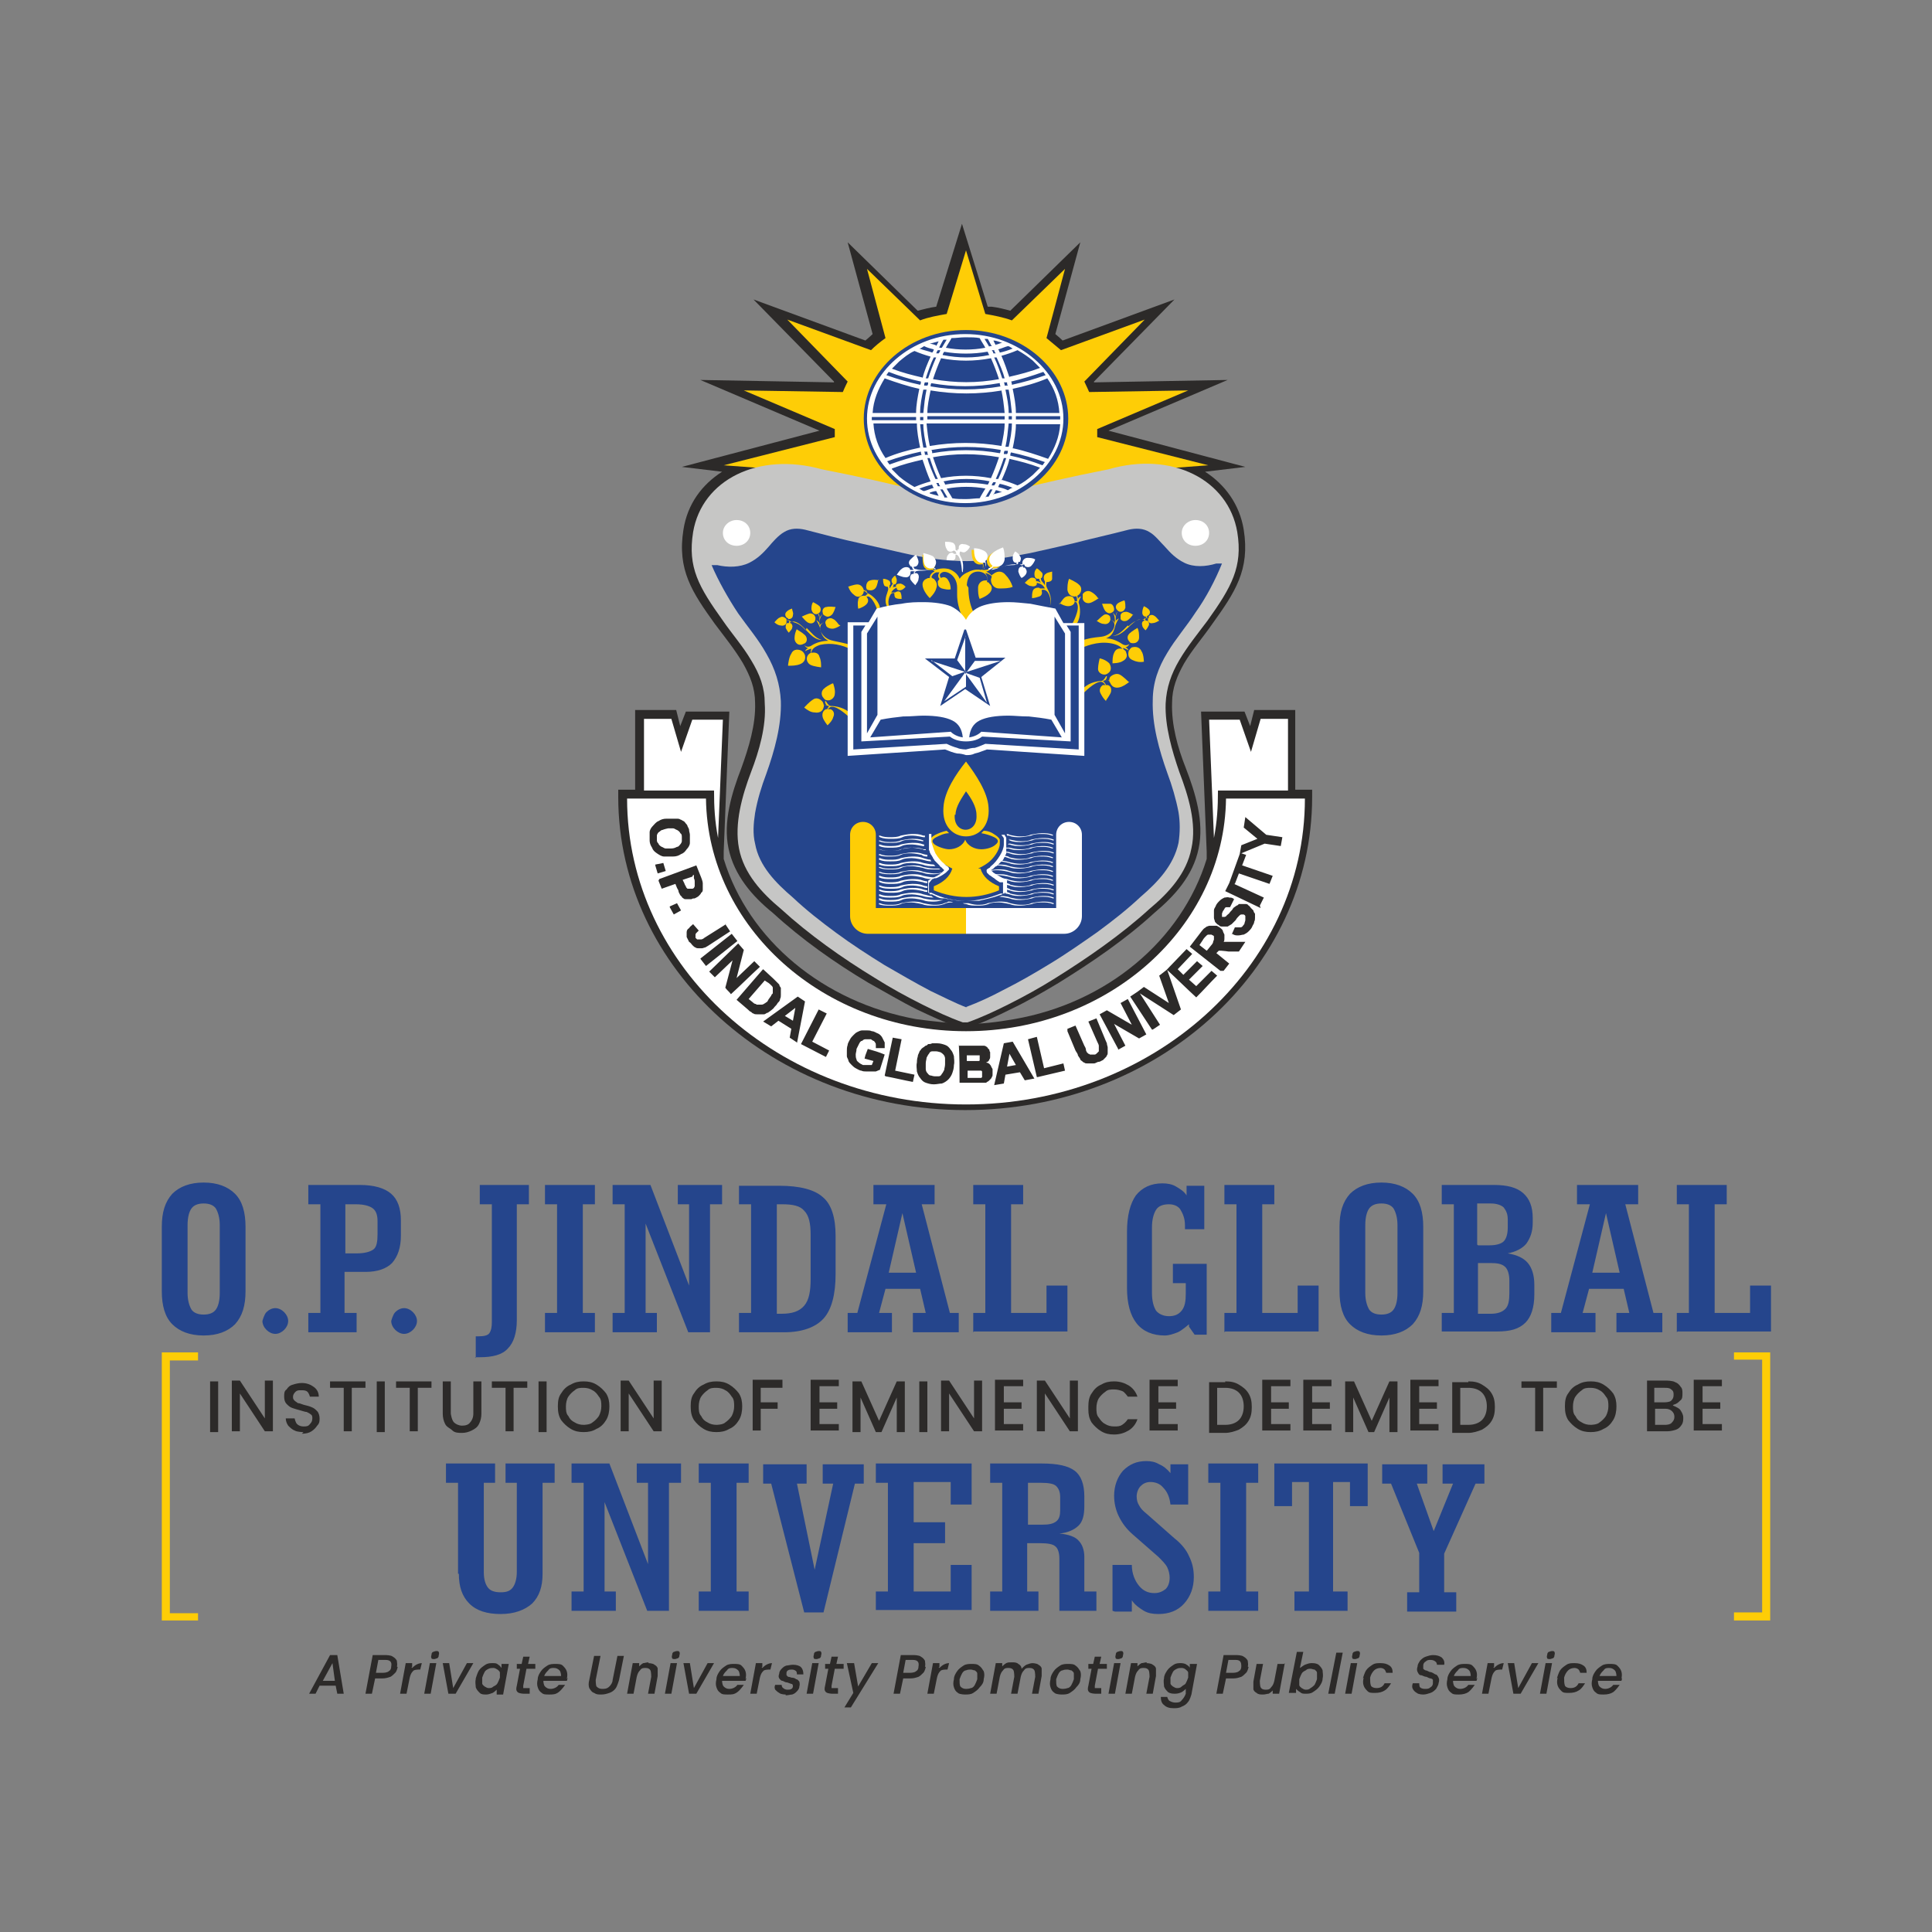 <?xml version="1.0" encoding="UTF-8"?>
<svg id="Layer_1" xmlns="http://www.w3.org/2000/svg" viewBox="0 0 24 24">
  <rect x="0" y="0" width="24" height="24" fill="#808080" stroke="none"/>
  <defs>
    <style>
      .cls-1 {
        fill: #c6c6c5;
      }

      .cls-1, .cls-2, .cls-3, .cls-4, .cls-5 {
        fill-rule: evenodd;
      }

      .cls-6, .cls-2 {
        fill: #fff;
      }

      .cls-7, .cls-8 {
        fill: none;
      }

      .cls-8 {
        stroke: #fdec09;
        stroke-miterlimit: 10;
        stroke-width: 0px;
      }

      .cls-9, .cls-4 {
        fill: #2c2a29;
      }

      .cls-3, .cls-10 {
        fill: #fecd06;
      }

      .cls-5, .cls-11 {
        fill: #25458c;
      }
    </style>
  </defs>
  <g id="Layer_x5F_1">
    <rect class="cls-7" width="24" height="24"/>
    <g id="_2663636192480">
      <g>
        <path class="cls-4" d="M12.32,3.81c.08.01.16.03.23.05l.87-.85-.31,1.14s.06.05.09.08l1.39-.51-1,1.02s0,0,0,.01l1.66-.03-1.48.63,1.7.45-.5.06c.25.16.43.41.48.72.08.5-.11.78-.39,1.17-.11.16-.25.32-.35.49-.09.16-.15.31-.15.49-.01.27.07.56.17.81.12.31.23.67.16,1-.07.34-.3.59-.55.8-.36.33-.77.61-1.19.87-.2.12-.39.23-.6.33-.16.08-.33.16-.51.22l-.07.02-.07-.02c-.17-.06-.34-.14-.51-.22-.2-.1-.4-.22-.6-.33-.42-.25-.83-.54-1.19-.87-.26-.21-.48-.47-.55-.8-.07-.33.04-.69.16-1,.09-.25.18-.54.17-.81,0-.18-.06-.33-.15-.49-.1-.17-.23-.33-.35-.49-.28-.39-.47-.67-.39-1.17.05-.32.23-.56.48-.72l-.5-.06,1.71-.45-1.48-.63,1.66.03s0,0,0-.01l-1-1.02,1.39.51s.06-.05.09-.08l-.31-1.14.87.85c.08-.02.15-.04.23-.05l.32-1.03.32,1.03h0Z"/>
        <path class="cls-4" d="M12,3.11l-.24.79c-.11.02-.23.04-.33.08l-.66-.64.23.86c-.07.05-.13.1-.18.15l-1.04-.38.75.77s-.04.08-.06.13l-1.23-.02,1.13.48s0,.04,0,.05,0,.04,0,.05l-1.38.35.43.03c-.42.1-.72.4-.79.8-.07.43.07.68.37,1.1.12.16.25.32.35.49.1.17.16.34.17.54.01.28-.08.59-.17.85-.11.29-.22.64-.15.95.06.31.28.55.52.75.35.32.77.61,1.17.86.19.12.39.23.59.33.16.08.33.16.5.22h.03s.03,0,.03,0c.17-.06.34-.14.5-.22.2-.1.4-.21.59-.33.41-.25.82-.54,1.17-.86.24-.2.46-.44.52-.75.06-.31-.04-.66-.15-.95-.1-.26-.19-.57-.17-.85,0-.2.06-.36.17-.54.1-.17.24-.33.35-.49.3-.42.44-.66.37-1.1-.07-.41-.37-.7-.79-.8l.43-.03-1.38-.35s0-.04,0-.05,0-.04,0-.05l1.13-.48-1.23.02s-.04-.09-.06-.13l.75-.77-1.04.38c-.06-.05-.12-.1-.18-.15l.23-.86-.66.64c-.11-.04-.22-.06-.33-.08l-.24-.79h0Z"/>
        <path class="cls-3" d="M12,3.11l-.24.79c-.11.02-.23.04-.33.08l-.66-.64.23.86c-.07.05-.13.1-.18.15l-1.04-.38.75.77s-.04.08-.06.13l-1.23-.02,1.13.48s0,.04,0,.05,0,.04,0,.05l-1.38.35,1.48.11s.04.09.06.13l-.75.77,1.04-.38c.06.05.12.1.18.15l-.23.86.66-.64c.11.04.22.06.33.08l.24.79.24-.79c.11-.02.23-.04.33-.08l.66.64-.23-.86c.07-.05.13-.1.18-.15l1.04.38-.75-.77s.04-.08.06-.13l1.48-.11-1.38-.35s0-.04,0-.05,0-.04,0-.05l1.13-.48-1.23.02s-.04-.09-.06-.13l.75-.77-1.04.38c-.06-.05-.12-.1-.18-.15l.23-.86-.66.64c-.11-.04-.22-.06-.33-.08l-.24-.79h0Z"/>
        <path class="cls-1" d="M12,6.21c.35-.04.8-.19,1.77-.38.79-.23,1.49.13,1.6.78.07.43-.07.68-.37,1.1-.12.16-.25.32-.35.49-.1.17-.16.34-.17.54-.01.28.08.59.17.85.11.29.22.64.15.95-.06.31-.28.55-.52.75-.35.32-.77.61-1.17.86-.19.12-.39.23-.59.33-.16.08-.33.16-.5.22h-.03s-.03,0-.03,0c-.17-.06-.34-.14-.5-.22-.2-.1-.4-.21-.59-.33-.41-.25-.82-.54-1.17-.86-.24-.2-.46-.44-.52-.75-.06-.31.04-.66.15-.95.1-.26.19-.57.17-.85,0-.2-.06-.36-.17-.54-.1-.17-.24-.33-.35-.49-.3-.42-.44-.66-.37-1.1.11-.65.81-1,1.6-.78.98.19,1.42.34,1.77.38h0Z"/>
        <path class="cls-5" d="M12,12.51c.16-.06.31-.13.46-.21.2-.1.39-.21.57-.32.2-.12.4-.26.6-.4.19-.14.37-.28.54-.44h0s0,0,0,0c.21-.18.41-.39.47-.67.02-.13.02-.26,0-.38-.03-.16-.08-.33-.14-.49-.1-.28-.19-.6-.18-.9,0-.22.07-.41.18-.59.1-.17.24-.33.35-.5.13-.18.25-.41.33-.61h-.07c-.13.04-.28.05-.4-.01-.1-.05-.17-.12-.24-.2-.06-.06-.12-.14-.19-.18-.08-.05-.17-.05-.26-.03-.23.06-.46.11-.69.17-.17.04-.35.08-.53.12-.26.05-.52.1-.78.1h-.01s-.01,0-.01,0c-.26,0-.52-.04-.78-.1-.18-.04-.35-.08-.53-.12-.23-.05-.46-.11-.69-.17-.09-.02-.18-.02-.26.03-.07.04-.14.12-.19.18-.07.08-.14.15-.24.2-.12.06-.27.06-.4.03h-.07c.08.19.21.42.33.6.12.17.25.32.35.5.11.19.17.38.18.59.01.3-.08.62-.18.9-.06.16-.11.32-.14.49-.02.13-.03.26,0,.38.05.28.26.49.47.67h0s0,0,0,0c.17.16.35.3.54.44.19.14.39.27.6.4.19.11.38.22.57.32.15.07.3.15.46.21Z"/>
        <path class="cls-2" d="M9.15,6.46c-.09,0-.17.07-.17.16s.07.16.17.16.17-.07.17-.16-.07-.16-.17-.16ZM14.85,6.46c-.09,0-.17.07-.17.16s.07.16.17.16.17-.07.17-.16-.07-.16-.17-.16Z"/>
        <g>
          <path class="cls-3" d="M12,11.28v.32h-1.22c-.12,0-.22-.1-.22-.22v-1.01c0-.09.07-.16.16-.16s.16.07.16.16v.91h1.13Z"/>
          <path class="cls-2" d="M12,11.28v.32h1.22c.12,0,.22-.1.22-.22v-1.01c0-.09-.07-.16-.16-.16s-.16.07-.16.16v.91h-1.13Z"/>
        </g>
        <g>
          <path class="cls-5" d="M12,6.3c.7,0,1.27-.5,1.27-1.1s-.57-1.1-1.27-1.1-1.27.5-1.27,1.1.57,1.1,1.27,1.1h0Z"/>
          <path class="cls-2" d="M10.84,5.13c.01-.16.07-.3.15-.43.14.05.29.1.43.13-.02.1-.04.2-.04.3h-.55ZM12.48,5.17s0,.03,0,.04h-.96s0-.03,0-.04h.96ZM12.53,5.17h.04s0,.03,0,.04h-.04s0-.03,0-.04ZM12.62,5.17h.55s0,.03,0,.04h-.55s0-.03,0-.04h0ZM13.21,5.2c0-.29-.14-.55-.36-.74-.22-.19-.52-.31-.86-.31s-.64.12-.86.31c-.22.19-.36.45-.36.74s.14.55.36.74c.22.19.52.31.86.31s.64-.12.86-.31c.22-.19.36-.45.36-.74ZM12,4.19c.06,0,.12,0,.17.01.02.04.05.08.07.12-.16.03-.33.03-.49,0,.02-.04.05-.08.07-.12.06,0,.11-.01.17-.01h0ZM12.27,4.37s.01.03.02.04c-.19.04-.38.04-.58,0,0-.01.01-.03.02-.04.18.03.36.03.53,0h0ZM12.31,4.45c.04.09.07.17.1.26-.27.05-.54.05-.82,0,.03-.09.06-.17.1-.26.21.04.41.04.62,0h0ZM12.42,4.76s0,.03.01.04c-.29.05-.58.05-.87,0,0-.01,0-.03.01-.04.28.05.56.05.84,0ZM12.44,4.85c.02.09.03.18.04.28h-.96c0-.09.02-.18.04-.28.3.05.59.05.89,0h0ZM12.49,4.7s-.03,0-.04,0c-.03-.09-.06-.18-.1-.26.01,0,.02,0,.03,0,.04.09.08.18.1.26h0ZM12.48,4.79s0-.03-.01-.04c.01,0,.03,0,.04,0,0,.01,0,.03.01.04-.01,0-.03,0-.04,0ZM12.53,5.13c0-.1-.02-.19-.04-.29.01,0,.03,0,.04,0,.02.1.03.2.04.29h-.04ZM12.62,5.13c0-.1-.02-.2-.04-.3.14-.03.29-.07.43-.13.09.13.14.27.15.43h-.55ZM12.57,4.78s0-.03-.01-.04c.13-.03.26-.07.4-.12.01.01.02.03.03.04-.14.05-.28.09-.42.12h0ZM12.29,4.31s-.04-.07-.06-.1c.01,0,.03,0,.04,0,.02.03.03.06.05.09-.01,0-.02,0-.03,0ZM12.37,4.39s-.02,0-.03,0c0-.01-.01-.03-.02-.04.01,0,.02,0,.03,0,0,.01.01.03.02.04h0ZM12.54,4.69c-.03-.09-.06-.18-.1-.27.07-.02.13-.04.2-.07.07.04.13.08.19.13.03.03.06.06.09.09-.13.05-.25.08-.38.11h0ZM12.42,4.38s-.01-.03-.02-.04c.04-.01.08-.03.12-.04.02,0,.04.02.06.03-.05.02-.11.04-.16.05ZM12.37,4.29s-.02-.04-.03-.06c.04,0,.08.02.11.03-.03,0-.05.02-.08.02ZM12.48,5.26c0,.09-.02.18-.04.28-.3-.05-.59-.05-.89,0-.02-.09-.03-.18-.04-.28h.96,0ZM12.43,5.59s0,.03-.01.04c-.28-.05-.56-.05-.84,0,0-.01,0-.03-.01-.04.29-.05.58-.05.87,0ZM12.41,5.68c-.03.09-.06.17-.1.26-.21-.04-.41-.04-.62,0-.04-.09-.07-.17-.1-.26.27-.05.54-.05.82,0h0ZM12.29,5.98s-.01.03-.02.04c-.18-.03-.36-.03-.53,0,0-.01-.01-.03-.02-.04.19-.04.38-.04.58,0h0ZM12.24,6.07s-.05.08-.07.12c-.06,0-.11.01-.17.01s-.12,0-.17-.01c-.02-.04-.05-.08-.07-.12.16-.03.33-.03.49,0h0ZM12.46,5.69s.03,0,.04,0c-.03.09-.06.18-.1.26-.01,0-.02,0-.03,0,.04-.09.07-.17.1-.26h0ZM12.47,5.64s0-.03.01-.04c.01,0,.03,0,.04,0,0,.01,0,.03-.01.04-.01,0-.03,0-.04,0ZM12.49,5.55c.02-.09.03-.19.04-.29h.04c0,.1-.02.2-.04.29-.01,0-.03,0-.04,0ZM12.58,5.57c.02-.1.04-.2.04-.3h.55c-.01.16-.07.3-.15.43-.14-.05-.29-.1-.43-.13h0ZM12.55,5.66s0-.03.01-.04c.14.03.28.07.42.12-.01.01-.02.03-.03.04-.13-.05-.26-.09-.4-.12ZM12.24,6.18s.04-.07.06-.1c.01,0,.02,0,.03,0-.02.03-.03.06-.05.09-.01,0-.03,0-.04,0ZM12.34,5.99s.02,0,.03,0c0,.01-.01.03-.02.04-.01,0-.02,0-.03,0,0-.01.01-.03.02-.04h0ZM12.44,5.97c.04-.09.08-.18.1-.27.13.03.25.06.38.11-.03.03-.06.06-.09.09-.06.05-.12.1-.19.13-.07-.03-.13-.05-.2-.07h0ZM12.4,6.05s.01-.03.02-.04c.05.01.11.03.16.05-.02,0-.04.02-.06.03-.04-.02-.08-.03-.12-.04ZM12.34,6.15s.02-.04.03-.06c.03,0,.05.02.08.02-.04.01-.07.02-.11.03ZM11.47,5.22h-.04s0-.03,0-.04h.04s0,.03,0,.04ZM11.38,5.22h-.55s0-.03,0-.04h.55s0,.03,0,.04ZM10.84,5.26h.55c0,.1.02.2.04.3-.14.03-.29.07-.43.13-.09-.13-.14-.27-.15-.43ZM11.02,5.73c.14-.05.28-.09.42-.12,0,.01,0,.03.01.04-.13.03-.26.07-.4.12-.01-.01-.02-.03-.03-.04ZM11.51,5.69s.03,0,.04,0c.03.09.06.18.1.26-.01,0-.02,0-.03,0-.04-.09-.08-.18-.1-.26h0ZM11.49,5.65s0-.03-.01-.04c.01,0,.03,0,.04,0,0,.01,0,.03.01.04-.01,0-.03,0-.04,0h0ZM11.47,5.56c-.02-.1-.03-.2-.04-.29h.04c0,.1.02.19.04.29-.01,0-.03,0-.04,0h0ZM11.08,5.82c.13-.05.25-.08.38-.11.03.09.06.18.1.27-.07.02-.13.04-.2.07-.07-.04-.13-.08-.19-.13-.03-.03-.06-.06-.09-.09h0ZM11.42,6.07c.05-.02.11-.04.16-.05,0,.01.01.03.02.04-.04.01-.08.03-.12.04-.02,0-.04-.02-.06-.03ZM11.73,6.17s-.03-.06-.05-.09c.01,0,.02,0,.03,0,.02.03.04.07.06.1-.01,0-.03,0-.04,0h0ZM11.65,6.04s-.01-.03-.02-.04c.01,0,.02,0,.03,0,0,.01.01.03.02.04-.01,0-.02,0-.03,0ZM11.55,6.12s.05-.02.08-.02c.01.02.02.04.03.06-.04-.01-.08-.02-.11-.03ZM11.43,5.13c0-.1.02-.2.04-.29.01,0,.03,0,.04,0-.02.09-.03.19-.04.29h-.04ZM11.43,4.78c-.14-.03-.28-.07-.42-.12.01-.01.02-.03.03-.04.13.05.26.09.4.12,0,.01,0,.03-.01.04ZM11.54,4.7s-.03,0-.04,0c.03-.09.06-.18.1-.26.01,0,.02,0,.03,0-.04.09-.07.17-.1.26h0ZM11.48,4.79s0-.03.01-.04c.01,0,.03,0,.04,0,0,.01,0,.03-.01.04-.01,0-.03,0-.04,0h0ZM11.46,4.69c-.13-.03-.25-.06-.38-.11.03-.03.06-.06.09-.09.06-.05.12-.1.19-.13.07.03.13.05.2.07-.04.09-.08.18-.1.27h0ZM11.58,4.38c-.05-.02-.11-.03-.16-.05.02,0,.04-.02.06-.03.04.02.08.03.12.04,0,.01-.01.03-.02.04ZM11.67,4.31s.03-.06.05-.09c.01,0,.03,0,.04,0-.02.03-.04.07-.06.1-.01,0-.02,0-.03,0h0ZM11.63,4.39s.01-.03.02-.04c.01,0,.02,0,.03,0,0,.01-.01.03-.02.04-.01,0-.02,0-.03,0ZM11.63,4.29s-.05-.02-.08-.02c.04-.01.07-.02.11-.03-.01.02-.02.04-.03.06Z"/>
        </g>
        <path class="cls-3" d="M12,9.46c-.12.15-.27.37-.28.57-.04.48.6.48.56,0-.01-.19-.16-.41-.28-.57ZM11.87,10.12c0-.1.08-.21.13-.29.06.08.13.19.13.29.02.25-.29.25-.27,0Z"/>
        <path class="cls-3" d="M12.18,10.79c.03.1.11.17.23.22v.05c-.27.11-.54.11-.81,0v-.05c.12-.05.2-.12.23-.22-.04-.02-.08-.04-.12-.07-.07-.05-.14-.16-.15-.24,0-.02,0-.05,0-.05,0-.03.06-.06.06-.06.04-.02.09-.04.14-.05h0s.02.02.03.03c-.06,0-.12.03-.16.05-.04.02-.07.05-.02.09.04.03.13.06.18.06.08,0,.17-.04.2-.12h0s0,0,0,0c.03.08.12.12.2.12.06,0,.14-.02.18-.06.05-.04.02-.07-.02-.09-.04-.02-.1-.04-.16-.05,0,0,.02-.02.03-.03h0c.05,0,.1.02.14.05,0,0,.05.03.06.06,0,0,0,.02,0,.05,0,.08-.08.19-.15.24-.04.03-.08.05-.12.07Z"/>
        <polygon class="cls-8" points="9 10.33 8.91 10.46 8.93 10.63 9 10.68 9 10.33"/>
        <g>
          <path class="cls-4" d="M12,12.72c.19,0,.37-.02.6-.06,1.15-.2,2.08-.98,2.39-1.99v-.09h0s-.07-1.74-.07-1.74h.54l.07.18.05-.2h.51v.99h.21s0,.09,0,.09c0,2.15-1.93,3.89-4.31,3.89h0c-2.37,0-4.31-1.75-4.31-3.89v-.09h.21s0-.99,0-.99h.51l.05.2.07-.18h.54l-.07,1.74h0s0,.09,0,.09c.31,1.01,1.24,1.78,2.39,1.99.23.03.42.05.6.06h0Z"/>
          <path class="cls-2" d="M12,12.81c1.77,0,3.21-1.29,3.23-2.89h.98c0,2.1-1.89,3.8-4.21,3.8-2.32,0-4.21-1.7-4.21-3.8h.98c.02,1.6,1.46,2.89,3.23,2.89h0ZM8.87,9.82c0,.21.01.38.05.59l.06-1.47h-.38l-.14.4-.12-.41h-.34v.89h.87ZM15.13,9.82c0,.21-.01.38-.05.59l-.06-1.47h.38l.14.4.12-.41h.34v.89h-.87Z"/>
          <path class="cls-9" d="M8.28,10.17s.05,0,.07,0c.02,0,.04,0,.06,0,.01,0,.03,0,.04.01.01,0,.02.01.04.02.01,0,.02.02.03.03,0,0,.02.02.02.03,0,.01.02.03.02.05,0,.02.01.04.01.06,0,.04,0,.07,0,.1,0,.03-.02.06-.04.08-.02.03-.04.05-.07.06-.03.02-.06.03-.1.03-.04,0-.08,0-.11,0-.03,0-.06-.02-.09-.04-.03-.02-.05-.04-.06-.07-.02-.03-.03-.06-.03-.09,0-.04,0-.07,0-.1,0-.03.02-.06.04-.08.02-.02.04-.05.07-.06.03-.02.06-.03.1-.03h0ZM8.3,10.29s-.05.01-.07.02c-.02,0-.03.02-.05.03-.01.01-.02.03-.02.04,0,.02,0,.03,0,.05,0,.02,0,.03.02.05,0,.01.02.03.04.04.01,0,.03.02.05.02.02,0,.05,0,.07,0,.03,0,.05-.01.07-.02.02,0,.03-.02.04-.03.01-.01.02-.03.02-.04,0-.02,0-.03,0-.05,0-.02,0-.04-.02-.05,0-.01-.02-.03-.04-.04-.01,0-.03-.02-.05-.02-.02,0-.04,0-.07,0h0ZM8.14,10.74l.1-.02.03.1-.1.03-.03-.1h0s0,0,0,0ZM8.19,10.92l.46-.17.06.15s.02.05.02.07c0,.02,0,.03,0,.04,0,.01,0,.03,0,.04,0,.01,0,.03-.02.04,0,.01-.02.03-.03.04-.01.01-.03.02-.05.03-.01,0-.03,0-.04.01-.01,0-.03,0-.04,0-.01,0-.02,0-.03,0-.01,0-.02,0-.03-.01,0,0-.02-.01-.02-.02,0,0-.01-.01-.02-.02h0s-.01-.02-.02-.04c0-.02-.01-.03-.02-.05l-.02-.05-.17.06-.04-.1h0s0,0,0,0ZM8.6,10.89l-.12.04.02.04s.01.03.02.04c0,.01.01.02.01.02,0,0,0,0,.01.01,0,0,.01,0,.02,0,0,0,.01,0,.02,0,0,0,.01,0,.02,0,0,0,.01,0,.02-.01,0,0,0,0,.01-.02,0,0,0-.01,0-.02,0,0,0-.01,0-.02,0,0,0-.01,0-.02,0-.01,0-.02-.01-.04v-.04s-.01,0-.01,0ZM8.32,11.26l.09-.04.05.09-.09.05-.05-.09h0s0,0,0,0ZM9.01,11.48l.06.09-.26.17s-.03.02-.05.03c-.01,0-.03.01-.04.01-.02,0-.03,0-.04,0-.01,0-.03,0-.04-.01-.01,0-.03-.02-.04-.03-.01-.01-.02-.03-.04-.04-.01-.02-.02-.04-.03-.06,0-.02,0-.04,0-.06,0-.02.01-.04.03-.05.01-.02.03-.03.05-.05h0s.07.08.07.08h0s-.02.02-.03.03c0,0-.01.01-.01.02,0,0,0,.02,0,.02,0,0,0,.02,0,.02,0,0,.01.01.02.02,0,0,.01,0,.02,0,0,0,.02,0,.03,0,.01,0,.03-.01.04-.02l.27-.17h0ZM8.71,11.9l.38-.3.07.09-.39.31-.07-.09h0ZM8.82,12.06l.35-.34.07.08-.09.35.22-.21.07.07c-.12.11-.24.23-.36.34-.02-.03-.05-.05-.07-.08l.09-.34-.22.21-.07-.07h0s0,0,0,0ZM9.48,12.04l.13.12s.03.03.04.04c.01.01.02.02.03.03,0,.01.01.03.02.04,0,.01,0,.03,0,.04,0,.02,0,.03,0,.05,0,.02,0,.03-.01.05,0,.02-.01.03-.03.05-.01.02-.02.03-.04.05-.01.02-.03.03-.04.04-.01.01-.03.02-.04.03-.02,0-.03.02-.05.02-.02,0-.03,0-.05,0-.01,0-.03,0-.04,0-.01,0-.03,0-.04-.01-.01,0-.02-.01-.03-.02-.01,0-.03-.02-.04-.03l-.14-.12.32-.37h0s0,0,0,0ZM9.5,12.18l-.2.23.05.04s.02.02.03.02c0,0,.01,0,.02.01,0,0,.01,0,.02,0,0,0,.01,0,.02,0,0,0,.01,0,.02,0,0,0,.02,0,.03-.01,0,0,.02-.01.03-.02.01,0,.02-.02.03-.04.01-.01.02-.03.03-.04,0-.01.01-.02.02-.03,0,0,0-.02,0-.03,0,0,0-.02,0-.02,0,0,0-.01,0-.02,0,0,0-.01-.01-.02h0s-.01-.01-.02-.02c0,0-.02-.02-.04-.03l-.03-.02h0ZM9.9,12.95l-.09-.06.02-.11-.16-.1-.09.07-.1-.06.43-.31.09.06-.1.52h0s0,0,0,0ZM9.85,12.68l.03-.16-.13.1.1.06ZM9.95,12.97l.22-.43.1.05-.18.35.21.11-.04.08c-.1-.05-.21-.11-.31-.16h0s0,0,0,0ZM10.75,13.11l.03-.08c.07.02.14.04.21.07-.02.06-.04.13-.06.19h0s-.03.01-.05.02c-.02,0-.04,0-.06,0-.02,0-.04,0-.06,0-.02,0-.04,0-.06-.01-.02,0-.05-.02-.07-.03-.02-.01-.04-.03-.05-.04-.02-.02-.03-.03-.04-.05,0-.02-.02-.04-.02-.06,0-.02,0-.04,0-.07,0-.02,0-.04.01-.07,0-.02.02-.05.03-.07.01-.02.03-.04.04-.05.02-.02.03-.03.05-.04.02-.01.04-.02.06-.02.02,0,.04,0,.06,0,.02,0,.04,0,.06.01.03,0,.05.02.08.03.02.01.04.03.05.05.01.02.02.04.03.06,0,.02,0,.04,0,.07h0s-.11,0-.11,0h0s0-.03,0-.04c0-.01,0-.02-.01-.03,0,0-.01-.02-.02-.02,0,0-.02-.01-.03-.02-.02,0-.04,0-.06,0-.02,0-.03,0-.05.02-.02,0-.03.02-.04.04-.01.02-.02.04-.03.06,0,.03-.01.05-.01.07,0,.02,0,.04.01.06,0,.02.02.03.03.04.01.01.03.02.05.03,0,0,.02,0,.03,0,0,0,.02,0,.03,0,.01,0,.02,0,.03,0,0,0,.02,0,.02,0l.02-.05-.11-.03h0s0,0,0,0ZM10.99,13.36l.1-.47.11.02-.08.39.24.05-.02.09c-.11-.02-.23-.05-.34-.07h0s0,0,0,0ZM11.39,13.2s0-.05.01-.07c0-.02.01-.04.02-.06,0-.01.01-.02.02-.03,0-.01.02-.02.03-.03.01,0,.02-.02.03-.02.01,0,.02-.01.03-.02.02,0,.03,0,.05-.01.02,0,.04,0,.06,0,.04,0,.07.01.1.02.03.01.05.03.07.06.02.02.03.05.04.08,0,.03.01.07,0,.11,0,.04-.01.07-.02.1-.01.03-.03.06-.05.08-.02.02-.05.04-.08.05-.03,0-.06.01-.1.01-.04,0-.07-.01-.1-.02-.03-.01-.05-.03-.07-.06-.02-.02-.03-.05-.04-.08,0-.03-.01-.07,0-.11h0ZM11.5,13.21s0,.05,0,.07c0,.02.01.04.02.05.01.01.02.03.04.03.01,0,.03.01.05.01.02,0,.04,0,.05,0,.02,0,.03-.01.04-.03.01-.01.02-.03.03-.05,0-.02.01-.04.01-.07,0-.03,0-.05,0-.07,0-.02-.01-.04-.02-.05-.01-.01-.02-.02-.04-.03-.01,0-.03-.01-.05-.01-.02,0-.04,0-.05,0-.02,0-.03.01-.04.03-.01.01-.02.03-.03.05,0,.02-.01.04-.01.07h0ZM11.91,12.99h.19s.04,0,.05,0c.01,0,.03,0,.04,0,0,0,.02,0,.03,0,0,0,.02,0,.03.01,0,0,.02.01.02.02,0,0,.01.01.02.02,0,0,0,.02.01.03,0,0,0,.02,0,.03,0,.01,0,.02,0,.03,0,.01,0,.02-.01.03,0,.01-.01.02-.02.03,0,0-.01,0-.02.01,0,0,.02,0,.03.01.01,0,.02.02.03.03,0,.01.01.02.02.04,0,.01,0,.03,0,.04,0,.01,0,.02,0,.03,0,.01,0,.02-.01.03,0,.01-.01.02-.02.03,0,0-.02.02-.02.02,0,0-.02.01-.03.02-.01,0-.02,0-.04,0h0s-.02,0-.04,0c-.02,0-.04,0-.08,0h-.17c0-.16,0-.33-.01-.49h0s0,0,0,0ZM12.01,13.08v.1s.06,0,.06,0c.02,0,.03,0,.05,0,.01,0,.02,0,.02,0,0,0,.01,0,.02,0,0,0,.01,0,.01-.01,0,0,0,0,0-.01,0,0,0-.01,0-.02,0,0,0-.01,0-.02,0,0,0,0,0-.01,0,0,0,0-.01,0,0,0-.01,0-.02,0,0,0-.01,0-.03,0-.01,0-.03,0-.05,0h-.05s0,0,0,0ZM12.02,13.27v.12s.09,0,.09,0c.02,0,.03,0,.04,0,.01,0,.02,0,.02,0h0s.01,0,.02,0c0,0,0,0,.01-.01,0,0,0,0,0-.02,0,0,0-.01,0-.02,0,0,0-.01,0-.02,0,0,0-.01,0-.01,0,0,0,0-.01-.01,0,0-.01,0-.02,0,0,0-.02,0-.03,0-.01,0-.03,0-.05,0h-.07s0,0,0,0ZM12.84,13.4l-.11.02-.06-.1-.18.03-.02.11-.12.02c.04-.17.08-.35.12-.52l.11-.02c.09.15.18.31.27.46h0ZM12.62,13.23l-.08-.14-.03.16.11-.02h0ZM12.88,13.38l-.11-.47.11-.03.09.39.24-.06.02.09-.34.08h0ZM13.26,12.78l.1-.04.11.25s.02.03.02.05.01.02.01.03c0,0,.01.01.02.02,0,0,.01,0,.02.01,0,0,.02,0,.03,0,.01,0,.02,0,.03,0,.01,0,.02-.01.03-.02,0,0,.01-.01.02-.02,0,0,0-.01,0-.02,0,0,0-.01,0-.02,0,0,0-.02,0-.03,0-.01-.01-.03-.02-.05l-.11-.25.1-.04.1.24s.02.05.03.07c0,.02.01.04.01.05,0,.01,0,.02,0,.04,0,.01,0,.02,0,.03,0,.01,0,.02-.01.03,0,.01-.01.02-.02.03,0,0-.02.02-.03.03-.01,0-.03.02-.05.02-.02,0-.04.02-.06.02-.02,0-.03,0-.05,0-.01,0-.03,0-.04,0-.01,0-.02,0-.03-.01-.01,0-.02-.01-.03-.02,0,0-.02-.01-.02-.02,0-.01-.02-.03-.03-.05,0-.02-.02-.04-.03-.06l-.1-.24h0s0,0,0,0ZM13.89,13.03l-.23-.43.09-.05.31.18-.14-.27.09-.05c.08.15.15.29.23.44l-.09.05-.31-.18.14.27-.09.05h0s0,0,0,0ZM14.31,12.79l-.27-.41.09-.06h0s.08-.06.08-.06l.31.2-.12-.34.09-.07h0s.25-.26.25-.26l.07.06-.18.19.07.07.17-.17.07.06-.17.17.09.08.19-.19.07.06c-.09.09-.17.18-.26.27-.12-.11-.24-.23-.36-.34l.17.49-.09.07-.42-.27.25.39-.09.06h0s0,0,0,0ZM15.16,12.06l-.38-.3.13-.17s.03-.04.04-.05c.01-.01.03-.02.04-.03.01,0,.02-.01.04-.01.01,0,.03,0,.04,0,.01,0,.03,0,.04,0,.01,0,.02.01.04.02.01.01.03.02.04.04,0,.01.01.03.02.05,0,.02,0,.03,0,.05,0,.01,0,.03-.01.04,0,0,.01,0,.02,0,.01,0,.02,0,.03,0,.01,0,.02,0,.04,0,.02,0,.04,0,.06,0h.12s-.08.12-.08.12h-.13s-.07-.01-.09-.01c0,0-.01,0-.02,0,0,0,0,0-.01,0,0,0,0,0-.01.01,0,0-.01.01-.02.02h0s.16.13.16.13l-.07.09h0s0,0,0,0ZM15,11.8l.04-.05s.03-.03.03-.05c0-.01.01-.02.01-.03,0,0,0-.01,0-.02,0,0,0,0,0-.01h0s0,0,0-.01c0,0,0,0-.01-.01,0,0-.01,0-.02-.01,0,0-.01,0-.02,0,0,0-.01,0-.02,0,0,0-.01,0-.02.01,0,0,0,0-.02.02,0,0-.02.02-.03.04l-.04.06.09.07h0ZM15.3,11.61l.04-.09h0s.03,0,.04,0c.01,0,.02,0,.03,0,0,0,.02,0,.03-.02,0,0,.02-.02.02-.03,0-.01.01-.03.01-.04,0-.01,0-.02,0-.03,0,0,0-.02,0-.02,0,0,0-.01-.02-.02,0,0,0,0-.01,0,0,0,0,0-.01,0,0,0,0,0-.01,0,0,0-.01,0-.02.01,0,0-.01.01-.02.02,0,0-.02.02-.03.04-.02.02-.04.04-.05.05-.02.01-.03.02-.05.03-.02,0-.04,0-.06,0-.02,0-.04,0-.05-.02-.01,0-.02-.01-.03-.02s-.02-.02-.02-.03c0-.01-.01-.02-.01-.04,0-.01,0-.03,0-.04,0-.01,0-.03,0-.05,0-.02.01-.03.02-.05.01-.03.03-.05.05-.07.02-.02.04-.03.06-.04.02,0,.04-.01.06,0,.02,0,.04,0,.06.02h0s-.05.1-.05.1h0s-.02,0-.03,0c0,0-.02,0-.02,0,0,0-.01,0-.02.02,0,0-.01.02-.02.03,0,.01-.01.02-.01.03,0,.01,0,.02,0,.03,0,0,0,0,0,.01,0,0,0,0,.01,0,0,0,0,0,.01,0,0,0,0,0,.01,0h0s.02,0,.03-.02c.01-.01.03-.02.04-.04.02-.02.03-.03.04-.05.01-.01.03-.02.04-.03.01,0,.02-.01.03-.02.01,0,.02,0,.04,0,.01,0,.03,0,.04,0,.01,0,.03,0,.04.02.01,0,.02.02.03.03,0,0,.02.02.03.03,0,.01.01.03.02.04,0,.01,0,.03,0,.05,0,.02,0,.03-.01.05,0,.02-.01.03-.02.05-.01.03-.03.05-.05.07-.02.02-.04.03-.06.04-.02,0-.04.01-.07.01-.02,0-.05,0-.07-.02h0s0,0,0,0h0ZM15.66,11.28l-.44-.21.05-.1h0s.13-.36.13-.36h0s.02-.11.02-.11l.2-.08-.17-.14.02-.13.26.22.2.03-.02.11-.2-.03-.29.12.06.02-.05.13.38.13-.04.1-.38-.13-.05.13h-.01s.37.17.37.17l-.05.1h0Z"/>
        </g>
        <g>
          <path class="cls-2" d="M11.54,10.97v.12h.03c.14.07.28.1.43.1h0c.14,0,.28-.03.43-.09h.03v-.14h-.04s-.05-.03-.07-.05c-.02-.01-.04-.03-.06-.04l-.03-.03s-.01-.03,0-.04c0,0,0,0,0,0l.03-.02s.01,0,.01-.01c0,0,0,0,.01-.01.04-.03.08-.08.11-.13.03-.05.05-.1.05-.14h0s0,0,0,0h0s0-.03,0-.04c0-.01,0-.02,0-.03h0s0,0,0,0c0-.02-.02-.03-.03-.05,0,0,0,0,0,0,.01,0,.03,0,.04,0,0,.01.02.03.02.04h0s0,.04,0,.06h0s0,.01,0,.02h0s0,0,0,.01h0s0,0,0,0c0,0,0,0,0,0h0s0,.01,0,.02h0s0,.01,0,.02h0s0,.01,0,.02h0s0,.01,0,.02h0s0,.01,0,.02h0s0,.01-.01.02h0s0,.01-.01.02h0s0,.01-.01.02h0s0,.01-.01.02h0s-.01.02-.02.02h0s-.01.01-.02.02h0s-.02.02-.02.02h0s-.01.01-.02.02h0s-.01,0-.02.01c0,0-.01.01-.02.02h0s0,0,0,0l-.03.02h0s0,0,0,0l.03.03s.08.05.12.07l.05.02h0v.16h0s0,0,0,0h-.03s0,.01,0,.01h-.02s-.02.02-.04.02h0c-.08.03-.17.05-.26.07h0s-.08,0-.12,0h0s-.05,0-.07,0h0s0,0,0,0c-.04,0-.08,0-.12-.01h0s-.04,0-.06-.01h0s-.03,0-.05-.01h0s-.02,0-.03,0h0s-.03,0-.05-.01h0s-.03-.01-.04-.02h0s-.03-.01-.04-.02h-.03s0-.01,0-.01h0s-.02-.01-.02-.01h0v-.15h0s.05-.03.05-.03c.04-.02.09-.04.12-.07l.03-.03h0s0,0,0,0h0s0,0,0,0l-.02-.02h0s0,0,0,0c0,0-.01-.01-.02-.02h0s0,0,0,0c0,0-.01,0-.02-.02h0s-.01-.01-.02-.02h0s-.02-.02-.02-.02h0s-.01-.01-.02-.02h0s-.01-.02-.02-.03h0s0-.01-.01-.02h0s-.01-.02-.02-.03h0s0-.01-.01-.02h0s0-.02-.01-.03h0s0-.01,0-.02h0s0-.02,0-.03h0s0-.01,0-.02h0s0-.01,0-.02h0s0,0,0,0h0s0,0,0,0c0,0,0-.01,0-.02h0s0-.02,0-.03h0s0,0,0,0h0s0-.03,0-.04h0s0-.01,0-.02c0,0,.02,0,.03,0,0,0,0,.01,0,.02h0s0,.02,0,.04c0,.01,0,.03,0,.04h0s0,0,0,0h0s.03.1.05.14c.03.05.07.1.11.13,0,0,0,0,.01.01,0,0,0,0,.01.01l.03.02s.02.03,0,.04c0,0,0,0,0,0l-.03.03s-.04.03-.06.04c-.02.01-.05.03-.07.03h-.04s0,.01,0,.01Z"/>
          <path class="cls-6" d="M12.53,10.43s.01,0,.02,0c.04.01.09.02.13.02.04,0,.09,0,.13-.02h0s.09-.02.14-.02c.05,0,.09,0,.14.02,0,0,0,0,0,.01,0,0,0,0-.01,0-.05-.02-.09-.02-.13-.02-.04,0-.09,0-.13.02h0s-.09.02-.14.02c-.05,0-.09,0-.14-.02h0s0,0,0,0c0,0,0-.01,0-.02h0ZM10.92,10.45s0,0,0-.01c0,0,0,0,.01,0,.05.02.09.02.13.02.04,0,.09,0,.13-.02h0s.09-.02.14-.02c.05,0,.09,0,.14.02h0s0,0,0,0c0,0,0,0,0,0h0s0,0,0,0h0s0,0,0,.01c0,0,0,0-.01,0h0s-.09-.02-.13-.02c-.04,0-.09,0-.13.02-.04.02-.09.02-.14.02-.05,0-.09,0-.14-.02h0ZM12.53,10.48s.01,0,.02,0c.04.01.09.02.13.02.04,0,.09,0,.13-.02h0s.09-.02.14-.02c.05,0,.09,0,.14.02,0,0,0,0,0,.01,0,0,0,0-.01,0-.05-.02-.09-.02-.13-.02-.04,0-.09,0-.13.02h0s-.09.02-.14.02c-.05,0-.09,0-.14-.02h0s-.01,0-.02,0c0,0,0,0,0,0h0s0,0,0,0c0,0,0,0,0,0h0ZM10.92,10.5s0,0,0-.01c0,0,0,0,.01,0,.05.02.09.02.13.02.04,0,.09,0,.13-.02h0s.09-.02.14-.02c.05,0,.09,0,.14.02h0s0,0,.01,0h0s0,0,0,0c0,0,0,.01,0,.02,0,0-.01,0-.02,0h0s-.09-.02-.13-.02c-.04,0-.09,0-.13.02-.04.02-.09.02-.14.02-.05,0-.09,0-.14-.02h0ZM12.51,10.53s.02,0,.03,0c.04.01.09.02.13.02.04,0,.09,0,.13-.02h0s.09-.02.14-.02c.05,0,.09,0,.14.02,0,0,0,0,0,.01,0,0,0,0-.01,0-.05-.02-.09-.02-.13-.02-.04,0-.09,0-.13.02h0s-.09.02-.14.02c-.05,0-.09,0-.14-.02h0s-.02,0-.03,0c0,0,0,0,0-.01h0s0,0,0,0ZM10.92,10.56s0,0,0-.01c0,0,0,0,.01,0,.05.02.09.02.13.02.04,0,.09,0,.13-.02h0s.09-.02.14-.02c.05,0,.09,0,.14.02h0s.02,0,.03,0c0,0,0,0,0,0h0s0,0,0,.01c-.01,0-.03,0-.04-.01h0s-.09-.02-.13-.02c-.04,0-.09,0-.13.02-.04.02-.09.02-.14.02-.05,0-.09,0-.14-.02h0ZM12.5,10.58s.03,0,.05.01c.04.01.09.02.13.02.04,0,.09,0,.13-.02h0s.09-.02.14-.02c.05,0,.09,0,.14.02,0,0,0,0,0,.01,0,0,0,0-.01,0-.05-.02-.09-.02-.13-.02-.04,0-.09,0-.13.02h0s-.09.02-.14.02c-.05,0-.09,0-.14-.02h0s-.03-.01-.05-.01h0s0,0,0,0c0,0,0-.01,0-.02h0ZM10.92,10.62s0,0,0-.01c0,0,0,0,.01,0,.05.02.09.02.13.02.04,0,.09,0,.13-.02h0s.09-.02.14-.02c.05,0,.09,0,.14.02h0s.04.01.05.01c0,0,0,.01,0,.02h0s0,0,0,0c-.02,0-.05,0-.07-.02h0s-.09-.02-.13-.02c-.04,0-.09,0-.13.02-.04.02-.09.02-.14.02-.05,0-.09,0-.14-.02h0ZM12.47,10.63s.05,0,.07.02c.04.01.09.02.13.02.04,0,.09,0,.13-.02h0s.09-.02.14-.02c.05,0,.09,0,.14.02,0,0,0,0,0,.01,0,0,0,0-.01,0-.05-.02-.09-.02-.13-.02-.04,0-.09,0-.13.02h0s-.09.02-.14.02c-.05,0-.09,0-.14-.02h0s-.05-.02-.08-.02c0,0,0,0,0-.01h0s0,0,0,0h0ZM10.92,10.67s0,0,0-.01c0,0,0,0,.01,0,.05.02.09.02.13.02.04,0,.09,0,.13-.02h0s.09-.02.14-.02c.05,0,.09,0,.14.02h0s.06.02.09.02c0,0,0,0,0,0h0s0,.01.01.02c-.04,0-.07-.01-.11-.02h0s-.09-.02-.13-.02c-.04,0-.09,0-.13.02-.04.02-.09.02-.14.02-.05,0-.09,0-.14-.02h0ZM12.44,10.69s.07.01.1.02c.04.01.09.02.13.02.04,0,.09,0,.13-.02h0s.09-.02.14-.02c.05,0,.09,0,.14.02,0,0,0,0,0,.01,0,0,0,0-.01,0-.05-.02-.09-.02-.13-.02-.04,0-.09,0-.13.02h0s-.09.02-.14.02c-.05,0-.09,0-.14-.02h0s-.08-.02-.11-.02h0s0,0,0,0c0,0,0-.01.01-.02h0ZM10.92,10.73s0,0,0-.01c0,0,0,0,.01,0,.05.02.09.02.13.02.04,0,.09,0,.13-.02h0s.09-.02.14-.02c.05,0,.09,0,.14.02h0s.09.02.13.02h0s.01.01.02.02h0s0,0,0,0c0,0-.01,0-.02,0-.05,0-.09,0-.14-.02h0s-.09-.02-.13-.02c-.04,0-.09,0-.13.02-.04.02-.09.02-.14.02-.05,0-.09,0-.14-.02h0ZM12.39,10.74s0,0,.01,0c.05,0,.09,0,.14.02.04.01.09.02.13.02.04,0,.09,0,.13-.02h0s.09-.02.14-.02c.05,0,.09,0,.14.02,0,0,0,0,0,.01,0,0,0,0-.01,0-.05-.02-.09-.02-.13-.02-.04,0-.09,0-.13.02h0s-.09.02-.14.02c-.05,0-.09,0-.14-.02h0s-.09-.02-.13-.02c-.01,0-.02,0-.03,0,0,0,.01,0,.02-.01h0s0,0,0,0h0ZM10.92,10.78s0,0,0-.01c0,0,0,0,.01,0,.05.02.09.02.13.02.04,0,.09,0,.13-.02h0s.09-.02.14-.02c.05,0,.09,0,.14.02h0s.09.02.13.02c.02,0,.04,0,.06,0,0,0,0,0,0,0h0s.01,0,.02.01c-.03,0-.05,0-.08,0-.05,0-.09,0-.14-.02h0s-.09-.02-.13-.02c-.04,0-.09,0-.13.02-.04.02-.09.02-.14.02-.05,0-.09,0-.14-.02h0ZM12.31,10.81s.06-.01.09-.01c.05,0,.09,0,.14.02.04.01.09.02.13.02.04,0,.09,0,.13-.02h0s.09-.02.14-.02c.05,0,.09,0,.14.02,0,0,0,0,0,.01,0,0,0,0-.01,0-.05-.02-.09-.02-.13-.02-.04,0-.09,0-.13.02h0s-.09.02-.14.02c-.05,0-.09,0-.14-.02h0s-.09-.02-.13-.02c-.04,0-.08,0-.11.02h0s0,0,0,0h0s.03-.02.03-.02h0ZM10.92,10.84s0,0,0-.01c0,0,0,0,.01,0,.05.02.09.02.13.02.04,0,.09,0,.13-.02h0s.09-.02.14-.02c.05,0,.09,0,.14.02h0s.09.02.13.02c.04,0,.08,0,.12-.02h0s0,0,0,0h0s-.03.02-.03.02c-.03,0-.06.01-.09.01-.05,0-.09,0-.14-.02h0s-.09-.02-.13-.02c-.04,0-.09,0-.13.02-.04.02-.09.02-.14.02-.05,0-.09,0-.14-.02h0ZM12.32,10.86s.06,0,.08,0c.05,0,.09,0,.14.02.04.01.09.02.13.02.04,0,.09,0,.13-.02h0s.09-.02.14-.02c.05,0,.09,0,.14.02,0,0,0,0,0,.01,0,0,0,0-.01,0-.05-.02-.09-.02-.13-.02-.04,0-.09,0-.13.02h0s-.09.02-.14.02c-.05,0-.09,0-.14-.02h0s-.09-.02-.13-.02c-.02,0-.04,0-.06,0,0,0-.01-.01-.02-.02h0ZM10.92,10.89s0,0,0-.01c0,0,0,0,.01,0,.05.02.09.02.13.02.04,0,.09,0,.13-.02h0s.09-.02.14-.02c.05,0,.09,0,.14.02h0s.09.02.13.02c.01,0,.02,0,.03,0-.01,0-.03.01-.04.02-.04,0-.08,0-.13-.02h0s-.09-.02-.13-.02c-.04,0-.09,0-.13.02-.04.02-.09.02-.14.02-.05,0-.09,0-.14-.02h0ZM12.39,10.91s0,0,.01,0c.05,0,.09,0,.14.02.04.01.09.02.13.02.04,0,.09,0,.13-.02h0s.09-.02.14-.02c.05,0,.09,0,.14.02,0,0,0,0,0,.01,0,0,0,0-.01,0-.05-.02-.09-.02-.13-.02-.04,0-.09,0-.13.02h0s-.09.02-.14.02c-.05,0-.09,0-.14-.02h0s-.06-.02-.1-.02h0s-.03-.01-.04-.02h0ZM10.92,10.95s0,0,0-.01c0,0,0,0,.01,0,.05.02.09.02.13.02.04,0,.09,0,.13-.02h0s.09-.02.14-.02c.05,0,.09,0,.14.02h0s.04.01.05.01h0v.02s-.04,0-.05-.01h0s-.09-.02-.13-.02c-.04,0-.09,0-.13.02-.04.02-.09.02-.14.02-.05,0-.09,0-.14-.02h0ZM12.49,10.97s.04,0,.06.02c.04.01.09.02.13.02.04,0,.09,0,.13-.02h0s.09-.02.14-.02c.05,0,.09,0,.14.02,0,0,0,0,0,.01,0,0,0,0-.01,0-.05-.02-.09-.02-.13-.02-.04,0-.09,0-.13.02h0s-.09.02-.14.02c-.05,0-.09,0-.14-.02h0s-.03-.01-.05-.01v-.02h0s0,0,0,0ZM10.92,11.01s0,0,0-.01c0,0,0,0,.01,0,.05.02.09.02.13.02.04,0,.09,0,.13-.02h0s.09-.02.14-.02c.05,0,.09,0,.14.02h0s.03.01.05.01h0v.02s-.04,0-.05-.01h0s-.09-.02-.13-.02c-.04,0-.09,0-.13.02-.04.02-.09.02-.14.02-.05,0-.09,0-.14-.02h0ZM12.49,11.03s.04,0,.06.02c.04.01.09.02.13.02.04,0,.09,0,.13-.02h0s.09-.02.14-.02c.05,0,.09,0,.14.02,0,0,0,0,0,.01,0,0,0,0-.01,0-.05-.02-.09-.02-.13-.02-.04,0-.09,0-.13.02h0s-.09.02-.14.02c-.05,0-.09,0-.14-.02h0s-.03-.01-.05-.01h0v-.02h0ZM10.92,11.06s0,0,0-.01c0,0,0,0,.01,0,.05.02.09.02.13.02.04,0,.09,0,.13-.02h0s.09-.02.14-.02c.05,0,.09,0,.14.02h0s.03.01.05.01h0v.02s-.04,0-.05-.01h0s-.09-.02-.13-.02c-.04,0-.09,0-.13.02-.04.02-.09.02-.14.02-.05,0-.09,0-.14-.02h0ZM12.49,11.08s.04,0,.06.02c.04.01.09.02.13.02.04,0,.09,0,.13-.02h0s.09-.02.14-.02c.05,0,.09,0,.14.02,0,0,0,0,0,.01,0,0,0,0-.01,0-.05-.02-.09-.02-.13-.02-.04,0-.09,0-.13.02h0s-.09.02-.14.02c-.05,0-.09,0-.14-.02h0s-.03-.01-.05-.01v-.02h0ZM10.92,11.12s0,0,0-.01c0,0,0,0,.01,0,.05.02.09.02.13.02.04,0,.09,0,.13-.02h0s.09-.02.14-.02c.05,0,.09,0,.14.02h0s.05.01.08.02h.02s.02.02.03.02h0s-.09,0-.14-.02h0s-.09-.02-.13-.02c-.04,0-.09,0-.13.02-.04.02-.09.02-.14.02-.05,0-.09,0-.14-.02h0ZM12.43,11.13s.08,0,.12.02c.04.01.09.02.13.02.04,0,.09,0,.13-.02h0s.09-.02.14-.02c.05,0,.09,0,.14.02,0,0,0,0,0,.01,0,0,0,0-.01,0-.05-.02-.09-.02-.13-.02-.04,0-.09,0-.13.02h0s-.09.02-.14.02c-.05,0-.09,0-.14-.02h0s-.09-.02-.13-.02c-.01,0-.02,0-.03,0,0,0,.02,0,.03,0h0s.02,0,.03-.01h0ZM10.92,11.17s0,0,0-.01,0,0,.01,0c.05.02.09.02.13.02.04,0,.09,0,.13-.02h0s.09-.02.14-.02c.05,0,.09,0,.14.02h0s.09.02.13.02c.03,0,.05,0,.08,0,0,0,.01,0,.02,0h0s.01,0,.02,0c-.04.01-.08.02-.12.02-.05,0-.09,0-.14-.02h0s-.09-.02-.13-.02c-.04,0-.09,0-.13.02-.04.02-.09.02-.14.02-.05,0-.09,0-.14-.02h0ZM12.03,11.22s.07.02.11.02c.04,0,.09,0,.13-.02h0s.09-.02.14-.02c.05,0,.09,0,.14.02.04.01.09.02.13.02.04,0,.09,0,.13-.02h0s.09-.02.14-.02c.05,0,.09,0,.14.02,0,0,0,0,0,.01,0,0,0,0-.01,0-.05-.02-.09-.02-.13-.02-.04,0-.09,0-.13.02h0s-.09.02-.14.02c-.05,0-.09,0-.14-.02h0s-.09-.02-.13-.02c-.04,0-.09,0-.13.02-.05.02-.09.02-.14.02-.05,0-.09,0-.14-.02h0s-.02,0-.04-.01h0s0,0,0,0h0s.04,0,.07,0h0ZM10.92,11.23s0,0,0-.01c0,0,0,0,.01,0,.05.02.09.02.13.02.04,0,.09,0,.13-.02h0s.09-.02.14-.02c.05,0,.09,0,.14.02h0s.09.02.13.02c.04,0,.09,0,.13-.02h0s.04-.01.05-.02c.02,0,.04,0,.06.01h0s0,0,0,0c-.04,0-.07,0-.11.02-.05.02-.09.02-.14.02-.05,0-.09,0-.14-.02h0s-.09-.02-.13-.02c-.04,0-.09,0-.13.02-.04.02-.09.02-.14.02-.05,0-.09,0-.14-.02ZM12.5,10.36s.03,0,.04.01c.04.01.09.02.13.02.04,0,.09,0,.13-.02h0s.09-.02.14-.02c.05,0,.09,0,.14.02,0,0,0,0,0,.01,0,0,0,0-.01,0-.05-.02-.09-.02-.13-.02-.04,0-.09,0-.13.02h0s-.09.02-.14.02c-.05,0-.09,0-.14-.02h0s-.02,0-.02,0c0,0,0-.02-.01-.02h0ZM10.92,10.39s0,0,0-.01c0,0,0,0,.01,0,.05.02.09.02.13.02.04,0,.09,0,.13-.02h0s.09-.02.14-.02c.05,0,.09,0,.14.02h0s.02,0,.02,0c0,0,0,.01,0,.02,0,0-.01,0-.02,0h0s-.09-.02-.13-.02c-.04,0-.09,0-.13.02-.04.02-.09.02-.14.02-.05,0-.09,0-.14-.02h0Z"/>
        </g>
        <g>
          <polygon class="cls-2" points="11.98 8.35 11.98 8.35 11.98 8.35 11.98 8.35"/>
          <path class="cls-3" d="M14.01,7.77c-.06.06-.11.12-.19.13.15,0,.23-.19.35-.21.02,0,.04,0,.05.02,0,0,0,0-.01,0-.02.01-.03.03-.02.06,0,.02.02.04.04.06.02-.02.03-.04.04-.06.01-.02,0-.05-.02-.06,0,0-.01,0-.02,0,0-.01,0-.02-.02-.03.01,0,.03-.01.05,0,0,0,0,.01,0,.02,0,.03.03.05.06.04.03,0,.06-.02.08-.03-.02-.02-.04-.05-.06-.06-.03-.02-.06-.01-.07.01,0,0,0,.01,0,.02,0,0-.02,0-.03,0,.01,0,.01-.02.01-.03,0,0,.01,0,.02-.01.02-.02.02-.05,0-.07-.02-.02-.04-.03-.06-.04-.01.02-.02.05-.02.08,0,.03.02.05.04.05,0,0,0,0,.01,0,0,.01,0,.02-.02.03-.01,0-.04,0-.05,0-.06.02-.1.04-.15.09h0Z"/>
          <g>
            <path class="cls-3" d="M13.45,8.62s.15-.16.23-.15c.02,0,.04.02.05.04h.01s-.02-.04-.04-.05c.02-.01.06-.02.08,0h0s0-.01,0-.01c-.02,0-.03,0-.05,0,.02-.02.02-.04.02-.05h-.01s-.03.06-.06.06c-.06,0-.18.03-.24.11v.06l.02.02h0Z"/>
            <path class="cls-3" d="M14.02,8.47s-.07-.07-.11-.09c-.04-.02-.09,0-.12.03-.01.02-.02.05,0,.07.02.05.06.07.11.06.05-.01.09-.04.13-.07h0Z"/>
            <path class="cls-3" d="M13.74,8.7s.05-.07.06-.1c.01-.04,0-.08-.04-.09-.02,0-.04,0-.06,0-.03.02-.05.06-.03.1.02.04.04.07.07.1h0Z"/>
            <path class="cls-3" d="M13.66,8.18s-.02.08-.02.13c0,.04.04.07.08.07.02,0,.04-.01.06-.03.03-.03.02-.08,0-.11-.03-.03-.07-.05-.11-.06h0Z"/>
          </g>
          <g>
            <path class="cls-3" d="M10.56,8.92s-.15-.15-.23-.14c-.02,0-.04.02-.05.04h-.01s.02-.04.03-.05c-.02,0-.06-.02-.08,0h0s0-.01,0-.01c.01,0,.03,0,.05,0-.02-.02-.02-.03-.02-.05h.01s.03.06.06.06c.06,0,.18.02.25.1v.06s-.01.02-.01.02h0Z"/>
            <path class="cls-3" d="M9.99,8.79s.06-.07.11-.1c.04-.03.09-.01.12.03.01.02.02.05.01.07-.01.05-.06.07-.11.06-.05,0-.09-.03-.13-.06h0Z"/>
            <path class="cls-3" d="M10.28,9.01s-.05-.06-.06-.1c-.01-.04,0-.08.04-.1.02,0,.04,0,.06,0,.04.02.05.06.03.1-.01.04-.04.07-.07.1Z"/>
            <path class="cls-3" d="M10.35,8.49s.03.08.02.13c0,.04-.04.08-.08.08-.02,0-.04,0-.06-.03-.03-.03-.03-.08,0-.11.03-.03.07-.05.11-.07Z"/>
          </g>
          <g>
            <path class="cls-3" d="M13.43,7.96c.08-.03.15-.04.25-.05.16-.02.21-.18.12-.21h0s.04.01.05.04c0-.05,0-.1-.03-.13h0s.03.02.04.05c0-.03.01-.05.02-.06h0s-.02.04-.02.07c0,0,0,.03,0,.05,0-.02.03-.03.04-.04h0s-.04.06-.05.11c-.02.07-.04.11-.11.14.07,0,.14.03.2.07.03.02.06.02.09,0h0s-.02.04-.05.04c.02.01.03.02.04.04h0s-.05-.03-.07-.03c.01.02.01.05,0,.07h0c.02-.06-.04-.1-.11-.12-.15-.04-.3,0-.43.06v-.06s0,0,0,0Z"/>
            <path class="cls-3" d="M14.21,8.23s0-.1-.03-.14c-.02-.05-.07-.06-.11-.05-.02,0-.04.03-.05.05-.01.05,0,.09.05.11.04.02.09.03.14.02h0Z"/>
            <path class="cls-3" d="M14.13,7.8s-.07.04-.1.07c-.03.03-.03.07,0,.1.01.02.03.02.05.02.04,0,.07-.03.07-.07,0-.04,0-.08-.02-.12h0Z"/>
            <path class="cls-3" d="M13.82,8.24s.09,0,.13-.03c.04-.02.06-.06.04-.1,0-.02-.02-.04-.05-.05-.04-.01-.08,0-.1.05-.02.04-.02.09-.02.13h0Z"/>
            <path class="cls-3" d="M14.08,7.64s-.06-.04-.09-.04c-.03,0-.06.01-.07.04,0,.02,0,.03,0,.05.02.03.05.03.08.02.03-.02.05-.04.07-.07h0Z"/>
            <path class="cls-3" d="M13.63,7.71s.05-.05.08-.07c.03-.02.07,0,.08.02,0,.02.01.03,0,.05-.01.03-.04.05-.08.04-.03,0-.06-.02-.09-.04h0Z"/>
            <path class="cls-3" d="M13.69,7.5s.07,0,.1,0c.03,0,.05.04.05.07,0,.02-.01.03-.03.04-.03.02-.06,0-.08-.02-.02-.03-.03-.06-.04-.09h0Z"/>
            <path class="cls-3" d="M13.96,7.46s-.06.02-.08.04c-.02.02-.03.05,0,.08.01.01.02.02.04.02.03,0,.05-.02.06-.05,0-.03,0-.06-.01-.09Z"/>
          </g>
          <g>
            <path class="cls-3" d="M10.02,7.8c.06.06.11.13.19.15-.15,0-.22-.21-.35-.23-.02,0-.04,0-.05.02,0,0,0,0,.01,0,.02.01.03.04.02.06,0,.02-.03.04-.04.06-.02-.02-.03-.04-.04-.06,0-.03,0-.05.02-.06,0,0,.01,0,.02,0,0-.01,0-.02.02-.03-.01,0-.04-.01-.05,0,0,0,0,.01,0,.02,0,.03-.04.05-.07.04-.03,0-.06-.02-.08-.04.02-.02.04-.05.07-.06.03-.02.06,0,.08.02,0,0,0,.01,0,.02,0,0,.02,0,.03,0-.01-.01-.01-.02-.01-.03,0,0-.01,0-.02-.01-.02-.02-.02-.05,0-.07.02-.02.04-.03.07-.04,0,.03.02.05.01.08,0,.03-.02.05-.05.05,0,0,0,0-.01,0,0,.01,0,.02.02.03.01,0,.04,0,.05.01.07.02.1.05.15.1h0Z"/>
            <g>
              <path class="cls-3" d="M10.56,8.01c-.06-.02-.12-.03-.21-.05-.16-.03-.21-.2-.11-.23h0s-.04.01-.06.04c0-.05,0-.1.04-.14h0s-.03.02-.04.05c0-.03,0-.05-.02-.06h0s.02.04.02.07c0,0,0,.03,0,.06,0-.02-.03-.04-.04-.05h0s.04.07.05.11c.01.07.04.12.1.15-.07,0-.15.02-.21.06-.03.02-.07.02-.09-.01h0s.02.04.05.04c-.02.01-.03.02-.04.04h0s.05-.03.08-.03c-.01.02-.01.05,0,.07h0c-.01-.07.05-.1.11-.12.14-.03.27,0,.39.06v-.06h0Z"/>
              <path class="cls-3" d="M9.79,8.26s.01-.1.04-.14c.02-.05.07-.06.12-.04.02.01.04.03.05.06.01.05-.01.09-.06.11-.05.02-.1.02-.15.02h0Z"/>
              <path class="cls-3" d="M9.9,7.82s.07.04.1.07c.03.03.03.08,0,.1-.02.01-.04.02-.06.02-.04,0-.07-.04-.07-.08,0-.04.01-.08.03-.12h0Z"/>
              <path class="cls-3" d="M10.2,8.29s-.09-.01-.13-.03c-.04-.02-.06-.07-.04-.11.01-.02.03-.04.05-.04.04-.01.09,0,.1.05.02.04.02.09.02.13Z"/>
              <path class="cls-3" d="M9.96,7.66s.06-.03.1-.04c.04,0,.06.02.07.05,0,.02,0,.03-.01.05-.02.03-.06.03-.09.01-.03-.02-.05-.05-.07-.07h0Z"/>
              <path class="cls-3" d="M10.42,7.76s-.04-.06-.07-.07c-.03-.02-.07-.01-.09.02-.01.02-.01.03,0,.05,0,.03.04.05.08.05.03,0,.07-.02.1-.04h0Z"/>
              <path class="cls-3" d="M10.37,7.54s-.07-.01-.1,0c-.04,0-.06.04-.05.07,0,.02.01.03.03.04.03.02.06.01.09-.02.02-.03.03-.06.04-.09Z"/>
              <path class="cls-3" d="M10.1,7.48s.06.03.08.05c.02.02.02.06,0,.08-.01.01-.03.02-.04.02-.03,0-.05-.02-.06-.06,0-.03,0-.06.02-.09Z"/>
            </g>
          </g>
          <g>
            <path class="cls-3" d="M13.32,7.75s.1-.18.06-.25c0-.02-.03-.03-.05-.03h0s.04,0,.05,0c0-.02,0-.06-.02-.08h.01s0,0,0,0c.01.01.02.02.02.05.01-.02.03-.03.04-.03h0s-.04.06-.03.08c.02.05.03.17-.02.25l-.05.02h-.02s0,0,0,0Z"/>
            <path class="cls-3" d="M13.28,7.19s.09.04.12.07c.04.03.04.08.01.12-.02.02-.04.03-.06.03-.05,0-.08-.03-.09-.08,0-.04,0-.09.02-.14h0Z"/>
            <path class="cls-3" d="M13.16,7.51s.04-.07.07-.09c.03-.02.07-.02.1,0,.01.02.02.03.02.05,0,.04-.04.06-.08.06-.04,0-.08-.02-.11-.04Z"/>
            <path class="cls-3" d="M13.65,7.43s-.07.05-.11.06c-.04.01-.08-.01-.09-.05,0-.02,0-.04,0-.06.02-.03.06-.05.1-.03.04.02.07.05.09.08h0Z"/>
          </g>
          <g>
            <path class="cls-3" d="M10.91,7.61s-.05-.17-.12-.2c-.02,0-.04,0-.05,0h0s.03-.03.04-.03c-.01-.01-.03-.04-.06-.04h0s0-.01,0-.01c.01,0,.03,0,.04.02,0-.02,0-.03,0-.05h0s0,.06.02.07c.05.02.13.09.15.17l-.02.04h-.02s0,0,0,0Z"/>
            <path class="cls-3" d="M10.53,7.29s.08-.03.12-.03c.04,0,.07.03.08.07,0,.02,0,.04-.02.06-.03.03-.07.03-.1,0-.03-.02-.06-.06-.07-.1Z"/>
            <path class="cls-3" d="M10.66,7.56s-.01-.07,0-.1c0-.04.03-.06.07-.06.02,0,.03,0,.04.02.02.03.02.06-.01.09-.02.02-.06.04-.09.05h0Z"/>
            <path class="cls-3" d="M10.91,7.2s-.01.07-.03.1c-.02.03-.06.04-.09.03-.02,0-.03-.02-.03-.04,0-.03.01-.07.05-.08.03-.01.07-.01.11,0Z"/>
          </g>
          <path class="cls-3" d="M12.99,7.62c.07-.07.08-.19.02-.27-.02-.02-.04-.03-.07-.02,0,0,0,0,0,.01.01.03,0,.06-.03.07-.03.01-.06.02-.09.02,0-.03,0-.06.01-.09.01-.03.04-.04.07-.04,0,0,.01,0,.02.01.02,0,.04,0,.06,0-.02-.04-.05-.06-.1-.07,0,0,0,0,0,.01,0,.03-.04.04-.07.03-.03,0-.05-.02-.08-.04.02-.02.04-.04.07-.06.03-.01.06,0,.07.02,0,0,0,.01,0,.02.02,0,.03,0,.06.02-.01-.02-.02-.03-.02-.05,0,0-.01,0-.02,0-.03,0-.04-.03-.04-.06,0-.03.01-.05.03-.07.02.01.04.03.06.05.02.02.01.05,0,.07,0,0,0,0-.01,0,0,.01,0,.03.02.05,0,0,.02.02.03.04,0-.02,0-.04,0-.05,0,0-.01-.01-.01-.02-.01-.03,0-.06.02-.07.02-.02.05-.02.08-.03,0,.03,0,.06,0,.09,0,.03-.04.04-.06.04,0,0,0,0-.01,0-.01.05,0,.06.02.1.05.1.05.19-.03.29h-.02s0-.01,0-.01Z"/>
          <path class="cls-3" d="M11.09,7.6c-.06-.05-.07-.14-.03-.21.01-.02.03-.03.05-.02,0,0,0,0,0,0,0,.02,0,.05.02.06.02.01.05.01.07.01,0-.02,0-.05-.01-.07,0-.02-.03-.03-.05-.02,0,0-.01,0-.02.01-.02,0-.03,0-.05,0,.02-.03.04-.05.07-.06,0,0,0,0,0,.01,0,.02.03.03.05.02.02,0,.04-.02.06-.04-.02-.02-.03-.03-.06-.04-.02,0-.05,0-.06.02,0,0,0,.01,0,.02-.02,0-.03,0-.04.01.01-.02.01-.03.01-.04,0,0,0,0,.01,0,.02,0,.03-.02.03-.05,0-.02-.01-.04-.02-.06-.02.01-.03.03-.04.04-.01.02,0,.04,0,.05,0,0,0,0,.01,0,0,0,0,.02-.02.04,0,0-.01.02-.02.03,0-.01,0-.03,0-.04,0,0,0,0,.01-.01,0-.02,0-.04-.02-.05-.02-.01-.04-.02-.07-.02,0,.02,0,.05.01.07,0,.02.03.03.05.03,0,0,0,0,0,0,.01.04,0,.04-.01.08-.03.08-.03.15.04.22h.01s0,0,0,0Z"/>
          <path class="cls-2" d="M12.31,7.08c.09-.01.14-.06.27-.06.02,0,.05,0,.05-.03,0,0,0,0-.01,0-.03,0-.04-.03-.04-.06,0-.03.01-.05.03-.08.02.01.05.03.06.06.02.02.01.05,0,.07,0,0-.01,0-.02,0,0,.01,0,.02-.01.03.01,0,.04,0,.06,0,0,0,0-.01,0-.02,0-.03.03-.06.06-.06.03,0,.07,0,.1.02-.01.03-.03.06-.05.08-.02.02-.06.02-.08,0,0,0,0-.01-.01-.02,0,0-.02.01-.03.01.01,0,.02.02.02.03,0,0,.02,0,.02,0,.02.02.03.05.02.07-.01.03-.04.05-.06.06-.02-.02-.03-.05-.04-.08,0-.03.01-.06.04-.06,0,0,0,0,.01,0,0-.02-.02-.02-.03-.03-.01,0-.04,0-.06,0-.12,0-.17.05-.27.05Z"/>
          <path class="cls-2" d="M11.58,7.07c-.08.02-.11.02-.16.02-.02,0-.05,0-.06.03,0,0,.01,0,.02,0,.03,0,.04.04.03.07,0,.03-.02.05-.04.08-.02-.02-.04-.04-.06-.07-.01-.03,0-.06.02-.07,0,0,.01,0,.02,0,0-.01,0-.03.02-.03-.01,0-.04-.01-.06,0,0,0,0,.01,0,.02,0,.03-.03.06-.07.05-.03,0-.07-.02-.1-.03.02-.03.04-.06.07-.08.03-.02.07-.02.09,0,0,0,0,.01.01.02,0,0,.02,0,.04,0-.01-.01-.02-.02-.02-.04,0,0-.02,0-.02-.01-.02-.02-.03-.05,0-.08.02-.02.04-.04.07-.06.01.03.03.06.03.09,0,.03-.02.06-.05.06,0,0,0,0-.01,0,0,.02.01.03.03.03.06.02.15.01.22,0h0Z"/>
          <path class="cls-2" d="M11.95,7.1s-.01-.22-.08-.21c0,0,0,0,0,.01,0,.03,0,.05-.03.06-.02,0-.05,0-.08,0,0-.03,0-.05.02-.07.01-.02.04-.03.06-.02,0,0,0,0,.01.01.01,0,.02,0,.03,0,0-.01-.01-.04-.03-.04,0,0-.01,0-.02.01-.03.01-.06,0-.07-.03-.02-.03-.02-.06-.02-.09.03,0,.06,0,.09.01.03.01.04.04.04.07,0,0,0,.01,0,.02,0,0,.02.01.02.02,0-.02,0-.02.02-.03,0,0,0-.01,0-.02,0-.03.03-.05.06-.04.03,0,.05.01.08.03-.01.02-.03.05-.05.06-.02.02-.05.01-.07,0,0,0,0,0,0,0-.01.01-.01.02-.01.03.01.05.06.07.04.23h0Z"/>
          <path class="cls-3" d="M12.01,7.27s0-.06.03-.11c0,0,.03-.06.11-.06.06,0,.13.04.11.11,0,0-.02,0-.02,0-.05,0-.09.04-.09.09,0,.05,0,.1.02.14.05-.02.09-.04.12-.07.04-.04.04-.09,0-.12,0-.01-.02-.02-.03-.02,0-.02.02-.06-.02-.11.03,0,.06.02.08.04,0,.01-.01.03-.01.04,0,.06.04.11.1.11.06,0,.12,0,.17-.02-.02-.06-.05-.11-.09-.15-.04-.05-.1-.05-.15-.01,0,0-.02.01-.02.02-.01-.01-.03-.03-.07-.05,0,0,.03,0,.06-.04.01,0,.02,0,.04,0,.05,0,.09-.03.1-.09,0-.05,0-.1-.02-.15-.05.02-.1.04-.14.08-.04.04-.04.09-.01.13,0,0,.01.01.02.02,0,0-.02.03-.06.03,0,0-.02,0-.04,0,0,0,.03-.04.01-.09,0,0,.02-.02.02-.03.02-.04,0-.08-.04-.1-.04-.02-.08-.03-.12-.03,0,.04,0,.09.02.13.02.04.06.06.1.05,0,0,.01,0,.02,0,0,0,0,.03,0,.05,0,0,0,.02-.03.02,0,0-.07-.02-.16.03,0,0-.06.02-.1.08,0,0-.02-.08-.13-.12,0,0-.06-.02-.14,0,0,0-.03.01-.04.01,0,0-.01,0-.02-.01,0,0,.02-.02.02-.03.02-.04,0-.08-.03-.11-.04-.02-.08-.03-.12-.04,0,.04,0,.09.01.13.01.04.05.07.1.06,0,0,.01,0,.02,0,0,0,.01.01.02.02-.03.01-.06.04-.06.08-.01,0-.03,0-.04.01-.03.01-.05.04-.05.07,0,.06.05.13.09.17.04-.04.07-.08.08-.12.02-.05,0-.09-.03-.12-.01,0-.02-.01-.03-.02.01-.03.03-.05.06-.06,0,0,.02,0,.04,0-.02.03-.02.06,0,.08,0,0-.01.02-.02.03,0,.04,0,.07.05.09.04.01.08.02.11.01,0-.04-.01-.08-.03-.11-.02-.04-.06-.05-.09-.03,0,0,0,0,0,0-.02-.02-.02-.05,0-.06.05-.05.2.02.2.18,0,0,0,.06,0,.09,0,.17.09.35.17.49l.17-.07c-.12-.14-.2-.28-.2-.51h0Z"/>
          <path class="cls-2" d="M12.28,7.08s.03,0,.06-.04c.01,0,.02,0,.04,0,.05,0,.09-.03.1-.09,0-.05,0-.1-.02-.15-.05.02-.1.04-.14.08-.04.04-.04.09-.01.13,0,0,.01.01.02.02,0,0-.02.03-.06.03h.01Z"/>
          <path class="cls-2" d="M12.23,7.06s.03-.04.01-.09c0,0,.02-.02.02-.03.02-.04,0-.08-.04-.1-.04-.02-.08-.03-.12-.03,0,.04,0,.09.02.13.02.04.06.06.1.05,0,0,.01,0,.02,0,0,0,0,.03,0,.05,0,0,0,.02-.03.02h.03Z"/>
          <path class="cls-2" d="M11.62,7.06s-.01,0-.02-.01c0,0,.02-.02.02-.03.02-.04,0-.08-.03-.11-.04-.02-.08-.03-.12-.04,0,.04,0,.09.01.13.01.04.05.07.1.06,0,0,.01,0,.02,0,0,0,.01.01.02.02h0s0,0,0,0Z"/>
        </g>
        <path class="cls-2" d="M13.1,7.66v1.22l.13.23v-1.24l-.13-.21ZM12,7.7c-.05-.08-.11-.13-.19-.17-.08-.03-.2-.05-.34-.05-.08,0-.17,0-.27.02-.1.01-.2.03-.31.06l-.1.17h-.26v1.66l1.21-.08c.05.02.1.04.15.05.04,0,.08.01.11.02.04,0,.07,0,.11-.02.05-.01.09-.03.15-.05l1.21.08v-1.65h-.26s-.1-.18-.1-.18c-.11-.02-.21-.04-.31-.06-.1-.01-.19-.02-.27-.02-.15,0-.26.02-.34.05-.08.03-.15.09-.19.17h0ZM12,9.31s-.07,0-.11-.02c-.04-.01-.09-.03-.13-.05l-1.16.07v-1.54h.15s-.05.08-.05.08v1.36l1.1-.06c.05.04.12.06.2.06.08,0,.15-.02.2-.06l1.1.06v-1.36l-.05-.08h.15v1.54l-1.16-.07s-.09.04-.13.05c-.04,0-.07.01-.11.02h0ZM10.9,7.66v1.22l-.13.23v-1.24l.13-.21ZM11.23,8.9c.09,0,.17-.01.24-.01.16,0,.28.02.36.06.08.04.12.11.13.21-.07-.01-.12-.04-.15-.07l-1,.07.13-.22c.1-.02.19-.03.28-.04h0ZM12.77,8.9c-.09,0-.17-.01-.24-.01-.16,0-.28.02-.36.06-.08.04-.12.11-.13.21.07-.01.12-.04.15-.07l1,.07-.13-.22c-.1-.02-.19-.03-.28-.04h0ZM12,7.82l.12.35h.37s-.3.24-.3.24l.11.36-.31-.21-.31.21.11-.36-.3-.23h.37s.12-.36.12-.36h0ZM11.57,8.2l.26.2h0l.17-.06-.27.37h0s.27-.18.27-.18v-.18s-.43-.14-.43-.14h0ZM12,7.89l-.11.31.11.15.43-.14h0s-.32,0-.32,0l-.11.15.17.06.09.31h0s-.27-.37-.27-.37v-.45s0,0,0,0h0Z"/>
      </g>
      <g>
        <path class="cls-9" d="M4.17,20.94h-.2l-.05.1h-.08l.26-.48h.09l.08.48h-.08s-.02-.1-.02-.1ZM4.16,20.88l-.03-.22-.12.22h.16ZM4.94,20.71s-.01.05-.03.07c-.02.02-.04.04-.06.05-.03.01-.06.02-.1.02h-.09l-.04.19h-.08l.09-.48h.16s.07,0,.09.02c.02.01.04.03.05.05,0,.02.01.05,0,.07h0ZM4.76,20.78s.05,0,.07-.02c.02-.01.03-.03.03-.06.01-.05-.01-.08-.07-.08h-.09l-.03.16h.09ZM5.12,20.72s.03-.03.05-.04c.02-.01.04-.02.07-.02l-.02.08h-.02s-.06,0-.07.02c-.02.02-.03.04-.04.08l-.04.2h-.08l.07-.38h.08v.05s-.01,0-.01,0ZM5.39,20.61s-.03,0-.03-.01c0,0-.01-.02,0-.04,0-.01,0-.03.02-.04.01,0,.02-.01.04-.01s.02,0,.03.01c0,0,.01.02,0,.04,0,.01,0,.03-.02.04-.01,0-.02.01-.04.01ZM5.42,20.66l-.07.38h-.08l.07-.38h.08ZM5.63,20.97l.17-.31h.08l-.22.38h-.09l-.07-.38h.08l.05.31ZM5.91,20.85s.02-.07.04-.1c.02-.03.05-.05.08-.07.03-.02.06-.02.09-.02.03,0,.05,0,.07.02.02.01.03.03.04.04v-.05h.09l-.07.38h-.08v-.06s-.03.03-.05.04c-.03.01-.05.02-.08.02-.03,0-.06,0-.08-.02-.02-.02-.04-.04-.05-.07,0-.03-.01-.06,0-.1ZM6.21,20.85s0-.05,0-.07c0-.02-.02-.03-.03-.04-.02-.01-.03-.02-.05-.02s-.04,0-.06.01-.04.02-.05.04c-.01.02-.02.04-.03.07,0,.03,0,.05,0,.07,0,.02.02.03.03.04.02.01.03.02.05.02s.04,0,.06-.02c.02-.01.04-.02.05-.04.01-.02.02-.04.03-.07h0ZM6.54,20.73l-.04.21s0,.02,0,.03c0,0,.02,0,.03,0h.05v.07h-.07s-.06,0-.08-.02c-.02-.02-.02-.04-.01-.08l.04-.21h-.04v-.06h.06l.02-.09h.08l-.02.09h.09v.06h-.1ZM7.05,20.84s0,.03-.01.04h-.29s0,.05.02.07c.02.02.04.03.07.03.04,0,.08-.02.1-.05h.08s-.04.06-.08.09-.07.03-.12.03c-.04,0-.07,0-.09-.02-.03-.02-.04-.04-.05-.07-.01-.03-.01-.06,0-.1,0-.04.02-.07.04-.1.02-.03.05-.05.08-.07.03-.02.07-.02.1-.02s.07,0,.09.02c.02.02.04.04.05.07.01.03.01.06,0,.1h0ZM6.97,20.82s0-.05-.02-.07c-.02-.02-.04-.03-.07-.03-.03,0-.05,0-.07.03-.02.02-.04.04-.05.07h.21ZM7.46,20.57l-.06.3s0,.06.01.08c.02.02.04.03.07.03s.06,0,.09-.03c.02-.02.04-.05.04-.08l.06-.3h.08l-.06.3s-.02.07-.04.1c-.02.03-.05.05-.08.06-.03.01-.06.02-.1.02s-.06,0-.09-.02c-.03-.01-.04-.03-.06-.06-.01-.03-.01-.06,0-.1l.06-.3h.08ZM8.05,20.66s.06,0,.08.02c.02.01.04.03.04.05,0,.02,0,.05,0,.09l-.04.22h-.08l.04-.21s0-.06-.01-.08c-.01-.02-.03-.03-.06-.03s-.05,0-.07.03c-.02.02-.03.04-.04.08l-.04.21h-.08l.07-.38h.08v.04s.03-.03.05-.04c.02,0,.04-.01.07-.01h0ZM8.38,20.61s-.03,0-.03-.01c0,0-.01-.02,0-.04,0-.01,0-.03.02-.04.01,0,.02-.01.04-.01s.02,0,.03.01c0,0,.01.02,0,.04,0,.01,0,.03-.02.04-.01,0-.02.01-.04.01ZM8.41,20.66l-.07.38h-.08l.07-.38h.08ZM8.62,20.97l.17-.31h.08l-.22.38h-.09l-.07-.38h.08l.05.31ZM9.27,20.84s0,.03-.01.04h-.29s0,.05.02.07c.02.02.04.03.07.03.04,0,.08-.02.1-.05h.08s-.04.06-.08.09-.07.03-.12.03c-.04,0-.07,0-.09-.02-.03-.02-.04-.04-.05-.07-.01-.03-.01-.06,0-.1,0-.04.02-.07.04-.1.02-.03.05-.05.08-.07.03-.02.07-.02.1-.02s.07,0,.09.02c.02.02.04.04.05.07.01.03.01.06,0,.1h0ZM9.19,20.82s0-.05-.02-.07c-.02-.02-.04-.03-.07-.03-.03,0-.05,0-.07.03-.02.02-.04.04-.05.07h.21ZM9.47,20.72s.03-.03.05-.04c.02-.01.04-.02.07-.02l-.02.08h-.02s-.06,0-.07.02c-.02.02-.03.04-.04.08l-.04.2h-.08l.07-.38h.08v.05s-.01,0-.01,0ZM9.76,21.05s-.06,0-.08-.02c-.02-.01-.04-.03-.05-.04-.01-.02-.01-.04,0-.06h.08s0,.03.02.04c.01.01.03.02.05.02s.04,0,.05-.01c.01,0,.02-.02.02-.03,0-.01,0-.02-.01-.03-.01,0-.03-.01-.06-.02-.03,0-.05-.02-.06-.02-.02,0-.03-.02-.04-.03-.01-.02-.01-.03,0-.06,0-.02.01-.04.03-.06.02-.02.03-.03.06-.04.02,0,.05-.01.08-.01.04,0,.08.01.1.03.02.02.03.05.03.09h-.08s0-.03-.01-.04c-.01-.01-.03-.02-.05-.02s-.04,0-.05.01c-.01,0-.02.02-.02.03,0,.01,0,.02,0,.03,0,0,.01.01.02.02,0,0,.02,0,.04.01.03,0,.05.01.06.02.02,0,.03.02.04.03,0,.01.01.03,0,.06,0,.02-.01.04-.03.06-.02.02-.03.03-.06.04-.02,0-.05.01-.08.01h0ZM10.14,20.61s-.03,0-.03-.01c0,0-.01-.02,0-.04,0-.01,0-.03.02-.04.01,0,.02-.01.04-.01s.02,0,.03.01c0,0,.01.02,0,.04,0,.01,0,.03-.02.04-.01,0-.02.01-.04.01ZM10.17,20.66l-.07.38h-.08l.07-.38h.08ZM10.37,20.73l-.04.21s0,.02,0,.03c0,0,.02,0,.03,0h.05v.07h-.07s-.06,0-.08-.02c-.02-.02-.02-.04-.01-.08l.04-.21h-.04v-.06h.06l.02-.09h.08l-.02.09h.09v.06h-.1ZM10.91,20.66l-.34.55h-.08l.11-.18-.08-.37h.09l.05.29.17-.29h.08ZM11.5,20.71s-.01.05-.03.07c-.02.02-.04.04-.06.05-.03.01-.06.02-.1.02h-.09l-.04.19h-.08l.09-.48h.16s.07,0,.09.02c.02.01.04.03.05.05,0,.02.01.05,0,.07h0ZM11.31,20.78s.05,0,.07-.02c.02-.01.03-.03.03-.06.01-.05-.01-.08-.07-.08h-.09l-.03.16h.09ZM11.67,20.72s.03-.03.05-.04c.02-.01.04-.02.07-.02l-.02.08h-.02s-.06,0-.07.02c-.02.02-.03.04-.04.08l-.04.2h-.08l.07-.38h.08v.05s-.01,0-.01,0ZM11.99,21.05s-.07,0-.09-.02c-.03-.02-.04-.04-.05-.07-.01-.03-.01-.06,0-.1,0-.04.02-.07.04-.1.02-.03.05-.05.08-.07.03-.02.07-.02.1-.02s.07,0,.09.02c.03.02.04.04.06.07.01.03.01.06,0,.1,0,.04-.02.07-.05.1-.02.03-.05.05-.08.07-.03.02-.07.02-.1.02ZM12,20.98s.04,0,.06-.01c.02,0,.04-.02.05-.04.01-.02.02-.04.03-.07,0-.03,0-.05,0-.07,0-.02-.02-.03-.03-.04-.02,0-.03-.01-.05-.01s-.04,0-.06.01c-.02,0-.04.02-.05.04-.01.02-.02.04-.03.07,0,.04,0,.07.01.09.02.02.04.03.07.03ZM12.82,20.66s.06,0,.08.02c.02.01.04.03.04.05,0,.02,0,.05,0,.09l-.04.22h-.08l.04-.21s0-.06-.01-.08c-.01-.02-.03-.03-.06-.03s-.05,0-.07.03c-.02.02-.03.04-.04.08l-.04.21h-.08l.04-.21s0-.06-.01-.08c-.01-.02-.03-.03-.06-.03s-.05,0-.07.03c-.02.02-.03.04-.04.08l-.04.21h-.08l.07-.38h.08v.04s.03-.03.05-.04.04-.01.07-.01c.03,0,.06,0,.08.02.02.01.04.03.04.06.02-.02.04-.04.06-.05.03-.01.05-.02.08-.02h0ZM13.19,21.05s-.07,0-.09-.02c-.03-.02-.04-.04-.05-.07-.01-.03-.01-.06,0-.1,0-.04.02-.07.04-.1.02-.03.05-.05.08-.07.03-.02.07-.02.1-.02s.07,0,.09.02c.03.02.04.04.06.07.01.03.01.06,0,.1,0,.04-.02.07-.05.1-.02.03-.05.05-.08.07-.03.02-.07.02-.1.02h0ZM13.2,20.98s.04,0,.06-.01c.02,0,.04-.02.05-.04.01-.02.02-.04.03-.07,0-.03,0-.05,0-.07,0-.02-.02-.03-.03-.04-.02,0-.03-.01-.05-.01s-.04,0-.06.01c-.02,0-.04.02-.05.04-.01.02-.02.04-.03.07,0,.04,0,.07.01.09.02.02.04.03.07.03h0ZM13.64,20.73l-.04.21s0,.02,0,.03c0,0,.02,0,.03,0h.05v.07h-.07s-.06,0-.08-.02c-.02-.02-.02-.04-.01-.08l.04-.21h-.04v-.06h.06l.02-.09h.08l-.02.09h.09v.06h-.1ZM13.89,20.61s-.03,0-.03-.01c0,0-.01-.02,0-.04,0-.01,0-.03.02-.04.01,0,.02-.01.04-.01s.02,0,.03.01c0,0,.01.02,0,.04,0,.01,0,.03-.02.04-.01,0-.02.01-.04.01ZM13.92,20.66l-.07.38h-.08l.07-.38h.08ZM14.24,20.66s.06,0,.08.02c.02.01.04.03.04.05,0,.02,0,.05,0,.09l-.04.22h-.08l.04-.21s0-.06-.01-.08c-.01-.02-.03-.03-.06-.03s-.05,0-.07.03c-.02.02-.03.04-.04.08l-.04.21h-.08l.07-.38h.08v.04s.03-.03.05-.04c.02,0,.04-.01.07-.01ZM14.67,20.66s.05,0,.07.02c.02.01.04.03.04.04v-.05h.09l-.07.38s-.02.07-.04.09c-.02.03-.05.05-.08.06-.03.02-.07.02-.1.02-.05,0-.09-.01-.12-.04-.03-.02-.04-.06-.04-.1h.08s.01.04.03.05c.02.01.04.02.07.02.03,0,.06,0,.08-.03.02-.02.04-.05.05-.08v-.06s-.03.03-.05.04c-.02.01-.05.02-.08.02-.03,0-.06,0-.09-.02-.02-.02-.04-.04-.05-.07,0-.03-.01-.06,0-.1,0-.04.02-.07.04-.1.02-.03.05-.05.08-.07.03-.02.06-.02.09-.02h0ZM14.76,20.85s0-.05,0-.07c0-.02-.02-.03-.03-.04s-.03-.02-.05-.02-.04,0-.06.01-.04.02-.05.04c-.01.02-.02.04-.03.07,0,.03,0,.05,0,.07,0,.02.02.03.03.04.02.01.03.02.05.02s.04,0,.06-.02.04-.02.05-.04c.01-.02.02-.04.03-.07h0ZM15.51,20.71s-.01.05-.03.07c-.02.02-.04.04-.06.05-.03.01-.06.02-.1.02h-.09l-.04.19h-.08l.09-.48h.16s.07,0,.09.02c.02.01.04.03.05.05,0,.02.01.05,0,.07h0ZM15.32,20.78s.05,0,.07-.02c.02-.01.03-.03.03-.06,0-.05-.01-.08-.07-.08h-.09l-.03.16h.09ZM15.96,20.66l-.07.38h-.08v-.04s-.03.03-.05.04c-.02,0-.04.01-.07.01-.03,0-.06,0-.08-.02-.02-.01-.04-.03-.04-.05,0-.02,0-.05,0-.09l.04-.22h.08l-.04.21s0,.06.01.08c.01.02.03.03.06.03s.05,0,.07-.03c.02-.02.03-.04.04-.08l.04-.21h.08ZM16.15,20.72s.04-.03.06-.04c.03-.01.05-.02.08-.02.03,0,.06,0,.09.02.02.02.04.04.05.07,0,.03.01.06,0,.1,0,.04-.02.07-.04.1-.02.03-.05.05-.08.07-.03.02-.06.02-.09.02-.03,0-.05,0-.07-.02-.02-.01-.04-.03-.05-.04v.05h-.09l.1-.51h.08l-.04.19h0ZM16.36,20.85s0-.05,0-.07c0-.02-.02-.03-.03-.04-.02,0-.03-.01-.05-.01s-.04,0-.06.02c-.02.01-.04.02-.05.04-.01.02-.02.04-.03.07,0,.03,0,.05,0,.07,0,.02.02.03.03.04.02.01.03.02.05.02s.04,0,.06-.02c.02-.01.04-.03.05-.04.01-.02.02-.04.03-.07h0ZM16.68,20.53l-.1.51h-.08l.1-.51h.08ZM16.83,20.61s-.03,0-.03-.01c0,0-.01-.02,0-.04,0-.01,0-.03.02-.04.01,0,.02-.01.04-.01s.02,0,.03.01c0,0,.01.02,0,.04,0,.01,0,.03-.02.04-.01,0-.02.01-.04.01ZM16.86,20.66l-.07.38h-.08l.07-.38h.08ZM16.93,20.85s.02-.07.04-.1c.02-.03.05-.05.08-.07.03-.02.06-.02.1-.02.05,0,.08.01.11.03.03.02.04.05.04.09h-.08s-.01-.03-.02-.04c-.01-.01-.03-.02-.05-.02-.03,0-.06.01-.08.03-.02.02-.04.05-.05.09,0,.04,0,.07.01.1.01.02.04.03.07.03.05,0,.08-.02.1-.06h.08s-.04.07-.08.09c-.03.02-.07.03-.12.03-.04,0-.07,0-.09-.02-.02-.02-.04-.04-.05-.07-.01-.03-.01-.06,0-.1h0ZM17.68,21.05s-.06,0-.08-.02c-.02-.01-.04-.03-.05-.05-.01-.02-.01-.04,0-.07h.08s0,.04.01.05c.01.01.03.02.06.02s.05,0,.07-.02c.02-.01.03-.03.03-.05,0-.02,0-.03,0-.04,0-.01-.02-.02-.03-.02-.01,0-.03-.01-.05-.02-.03,0-.05-.02-.07-.02-.02,0-.03-.02-.04-.04s-.01-.04,0-.07c0-.03.02-.05.03-.07.02-.02.04-.04.07-.05.03-.01.06-.02.09-.02.05,0,.08.01.11.03.02.02.04.05.03.09h-.09s0-.03-.02-.04c-.01-.01-.03-.02-.06-.02-.02,0-.04,0-.06.02-.02.01-.03.03-.03.05,0,.01,0,.03,0,.04,0,0,.02.02.03.02.01,0,.03.01.05.02.03,0,.05.02.07.03.02,0,.03.02.04.04.01.02.01.04,0,.07,0,.02-.02.05-.03.07-.02.02-.04.04-.07.05-.03.01-.06.02-.09.02h0ZM18.35,20.84s0,.03-.01.04h-.29s0,.05.02.07c.02.02.04.03.07.03.04,0,.08-.02.1-.05h.08s-.04.06-.08.09c-.03.02-.07.03-.12.03-.04,0-.07,0-.09-.02-.03-.02-.04-.04-.05-.07-.01-.03-.01-.06,0-.1,0-.04.02-.07.04-.1.02-.03.05-.05.08-.07.03-.02.07-.02.1-.02s.07,0,.09.02c.02.02.04.04.05.07.01.03.01.06,0,.1h0ZM18.27,20.82s0-.05-.02-.07c-.02-.02-.04-.03-.07-.03-.03,0-.05,0-.07.03-.02.02-.04.04-.05.07h.21ZM18.56,20.72s.03-.03.05-.04c.02-.01.04-.02.07-.02l-.02.08h-.02s-.06,0-.07.02c-.02.02-.03.04-.04.08l-.04.2h-.08l.07-.38h.08v.05s-.01,0-.01,0ZM18.86,20.97l.17-.31h.08l-.22.38h-.09l-.07-.38h.08l.05.31ZM19.25,20.61s-.03,0-.03-.01c0,0-.01-.02,0-.04,0-.01,0-.03.02-.04.01,0,.02-.01.04-.01s.02,0,.03.01c0,0,.01.02,0,.04,0,.01,0,.03-.02.04-.01,0-.02.01-.04.01ZM19.28,20.66l-.07.38h-.08l.07-.38h.08ZM19.34,20.85s.02-.07.04-.1c.02-.03.05-.05.08-.07.03-.02.06-.02.1-.02.05,0,.08.01.11.03.03.02.04.05.04.09h-.08s-.01-.03-.02-.04c-.01-.01-.03-.02-.05-.02-.03,0-.06.01-.08.03-.02.02-.04.05-.05.09,0,.04,0,.07.01.1.01.02.04.03.07.03.05,0,.08-.02.1-.06h.08s-.04.07-.08.09c-.03.02-.07.03-.12.03-.04,0-.07,0-.09-.02-.02-.02-.04-.04-.05-.07-.01-.03-.01-.06,0-.1h0ZM20.15,20.84s0,.03-.01.04h-.29s0,.05.02.07c.02.02.04.03.07.03.04,0,.08-.02.1-.05h.08s-.04.06-.08.09c-.03.02-.07.03-.12.03-.04,0-.07,0-.09-.02-.03-.02-.04-.04-.05-.07-.01-.03-.01-.06,0-.1,0-.04.02-.07.04-.1.02-.03.05-.05.08-.07.03-.02.07-.02.1-.02s.07,0,.09.02c.02.02.04.04.05.07.01.03.01.06,0,.1h0ZM20.08,20.82s0-.05-.02-.07c-.02-.02-.04-.03-.07-.03-.03,0-.05,0-.07.03-.02.02-.04.04-.05.07h.21Z"/>
        <path class="cls-11" d="M3.05,15.24v.8c0,.18-.04.31-.13.41-.09.09-.22.14-.39.14s-.3-.05-.39-.14c-.09-.09-.13-.23-.13-.41v-.8c0-.18.04-.31.13-.41.09-.09.22-.14.39-.14s.3.05.39.14c.09.09.13.23.13.41ZM2.73,15.22c0-.09-.02-.16-.05-.21-.03-.04-.08-.06-.15-.06s-.12.02-.15.06c-.03.04-.05.11-.05.21v.84c0,.09.02.16.05.21.03.04.08.06.15.06s.12-.02.15-.06c.03-.04.05-.11.05-.21v-.84ZM3.26,16.41s.02-.08.05-.11c.03-.03.07-.05.11-.05s.08.02.11.05c.03.03.05.07.05.11s-.02.08-.05.11c-.03.03-.07.05-.11.05s-.08-.02-.11-.05c-.03-.03-.05-.07-.05-.11h0ZM4.3,15.57h.13c.1,0,.17-.02.21-.05.04-.03.05-.1.05-.19v-.16c0-.08-.02-.13-.06-.16-.04-.03-.11-.05-.21-.05h-.13v.61h0ZM3.83,16.55v-.24h.15v-1.35h-.15v-.24h.64c.18,0,.31.04.39.11.08.07.12.18.12.33v.19c0,.15-.04.26-.11.34-.07.07-.18.11-.33.11h-.26v.51h.15v.24h-.62ZM4.86,16.41s.02-.08.05-.11c.03-.03.07-.05.11-.05s.08.02.11.05c.03.03.05.07.05.11s-.02.08-.05.11c-.03.03-.07.05-.11.05s-.08-.02-.11-.05c-.03-.03-.05-.07-.05-.11h0ZM5.91,16.87v-.27h.04c.06,0,.11-.01.13-.04.02-.03.03-.07.03-.14v-1.46h-.15v-.24h.61v.24h-.15v1.44c0,.16-.04.28-.11.35-.07.08-.19.11-.35.11h-.06ZM6.77,16.55v-.24h.15v-1.35h-.15v-.24h.62v.24h-.15v1.35h.15v.24h-.62ZM7.61,16.55v-.24h.15v-1.35h-.15v-.24h.47l.48,1.25v-1.01h-.14v-.24h.55v.24h-.15v1.59h-.27l-.53-1.35v1.11h.14v.24h-.55ZM9.65,14.96v1.36h.06c.13,0,.22-.03.28-.1.06-.07.08-.18.08-.33v-.55c0-.14-.02-.24-.08-.3-.05-.06-.14-.08-.27-.08h-.08ZM9.18,14.73h.5c.26,0,.44.05.54.14.11.09.16.26.16.48v.48c0,.25-.05.44-.15.55-.1.11-.27.17-.49.17h-.56v-.24h.15v-1.35h-.15v-.24h0ZM11.04,15.81h.34l-.17-.74-.17.74h0ZM10.53,16.55v-.24h.12l.36-1.35h-.16v-.24h.76v.24h-.16l.35,1.35h.11v.24h-.57v-.24h.16l-.07-.3h-.43l-.08.3h.16v.24h-.54ZM12.09,16.55v-.24h.15v-1.35h-.15v-.24h.62v.24h-.15v1.35h.44v-.34h.26v.57h-1.16,0ZM14.77,16.45s-.09.08-.14.1c-.05.02-.11.04-.16.04-.15,0-.27-.05-.35-.15-.08-.1-.12-.25-.12-.44v-.7c0-.2.04-.35.11-.45.08-.1.19-.15.33-.15.06,0,.12.01.17.04.05.03.1.06.13.11v-.12h.22v.54h-.24v-.05c0-.09-.03-.15-.06-.2-.03-.04-.08-.06-.14-.06-.07,0-.13.02-.16.07-.03.05-.05.12-.05.22v.81c0,.1.02.17.05.22.03.04.09.07.16.07s.12-.02.16-.07c.04-.05.05-.12.05-.21v-.13h-.16v-.24h.42v.88h-.15l-.07-.1h0ZM15.21,16.55v-.24h.15v-1.35h-.15v-.24h.62v.24h-.15v1.35h.44v-.34h.26v.57h-1.16ZM17.68,15.24v.8c0,.18-.04.31-.13.41-.09.09-.22.14-.39.14s-.3-.05-.39-.14c-.09-.09-.13-.23-.13-.41v-.8c0-.18.04-.31.13-.41.09-.09.22-.14.39-.14s.3.05.39.14c.09.09.13.23.13.41ZM17.36,15.22c0-.09-.02-.16-.05-.21-.03-.04-.08-.06-.15-.06s-.12.02-.15.06c-.03.04-.05.11-.05.21v.84c0,.09.02.16.05.21.03.04.08.06.15.06s.12-.02.15-.06c.03-.04.05-.11.05-.21v-.84ZM18.36,16.32h.16c.08,0,.14-.02.18-.06.04-.04.05-.11.05-.2v-.15c0-.08-.02-.14-.05-.17-.04-.04-.1-.05-.18-.05h-.16v.63h0ZM18.36,15.47h.14c.09,0,.15-.02.18-.05.03-.03.05-.09.05-.17v-.1c0-.07-.02-.11-.05-.15-.03-.03-.09-.05-.16-.05h-.17v.51ZM17.91,16.55v-.24h.15v-1.35h-.15v-.24h.65c.16,0,.28.03.36.1.08.07.12.17.12.31v.06c0,.11-.03.19-.08.26-.05.06-.13.1-.23.12.12.02.2.06.25.12.05.06.08.15.08.27v.12c0,.16-.04.28-.11.35-.08.08-.19.11-.35.11h-.69ZM19.78,15.81h.34l-.17-.74-.17.74h0ZM19.27,16.55v-.24h.12l.36-1.35h-.16v-.24h.76v.24h-.16l.35,1.35h.11v.24h-.57v-.24h.16l-.07-.3h-.43l-.08.3h.16v.24h-.54,0ZM20.83,16.55v-.24h.15v-1.35h-.15v-.24h.62v.24h-.15v1.35h.44v-.34h.26v.57h-1.16Z"/>
        <path class="cls-9" d="M2.71,17.16v.63h-.1v-.63h.1ZM3.39,17.78h-.1l-.31-.47v.47h-.1v-.63h.1l.31.47v-.47h.1v.63ZM3.77,17.79s-.08,0-.11-.02c-.03-.01-.06-.04-.08-.06-.02-.03-.03-.06-.03-.09h.11s.01.05.03.07c.02.02.05.03.08.03s.06,0,.08-.03c.02-.02.03-.04.03-.07,0-.02,0-.04-.02-.05-.01-.01-.03-.02-.05-.03-.02,0-.04-.01-.08-.02-.04-.01-.07-.02-.1-.03-.03-.01-.05-.03-.07-.05-.02-.02-.03-.05-.03-.09,0-.04,0-.07.03-.09.02-.03.04-.05.08-.06.03-.01.07-.02.11-.02.06,0,.11.02.15.05.04.03.06.07.06.12h-.11s-.01-.04-.03-.06c-.02-.02-.05-.02-.08-.02-.03,0-.05,0-.07.02s-.03.04-.03.06c0,.02,0,.03.02.05.01.01.03.02.04.03.02,0,.04.01.07.02.04.01.08.02.1.03.03.01.05.03.07.05.02.02.03.06.03.09,0,.03,0,.06-.03.09-.02.03-.04.05-.07.07-.03.02-.07.03-.12.03h0ZM4.54,17.16v.08h-.17v.54h-.1v-.54h-.17v-.08h.44ZM4.78,17.16v.63h-.1v-.63h.1ZM5.36,17.16v.08h-.17v.54h-.1v-.54h-.17v-.08h.44ZM5.6,17.16v.4s.01.08.04.11c.02.02.06.04.1.04s.08-.01.1-.04c.02-.02.04-.06.04-.11v-.4h.1v.4c0,.05-.01.09-.03.13-.02.04-.05.06-.09.08-.04.02-.08.03-.12.03s-.09,0-.12-.03-.07-.04-.09-.08c-.02-.04-.03-.08-.03-.13v-.4s.1,0,.1,0ZM6.55,17.16v.08h-.17v.54h-.1v-.54h-.17v-.08h.44ZM6.79,17.16v.63h-.1v-.63h.1ZM7.25,17.79c-.06,0-.11-.01-.16-.04-.05-.03-.09-.07-.12-.11-.03-.05-.04-.1-.04-.17s.01-.12.04-.16c.03-.05.07-.09.12-.11.05-.03.1-.04.16-.04s.11.01.16.04c.05.03.09.07.12.11.03.05.04.1.04.16s-.01.12-.04.17c-.03.05-.07.09-.12.11-.05.03-.1.04-.16.04ZM7.25,17.7s.08,0,.11-.03c.03-.02.06-.05.08-.08.02-.04.03-.08.03-.12s0-.09-.03-.12c-.02-.03-.04-.06-.08-.08-.03-.02-.07-.03-.11-.03s-.08,0-.11.03c-.03.02-.06.05-.08.08-.02.03-.03.08-.03.12s0,.09.03.12c.02.04.04.06.08.08.03.02.07.03.11.03ZM8.22,17.78h-.1l-.31-.47v.47h-.1v-.63h.1l.31.47v-.47h.1v.63ZM8.9,17.79c-.06,0-.11-.01-.16-.04-.05-.03-.09-.07-.12-.11-.03-.05-.04-.1-.04-.17s.01-.12.04-.16c.03-.05.07-.09.12-.11.05-.03.1-.04.16-.04s.11.01.16.04c.05.03.09.07.12.11.03.05.04.1.04.16s-.01.12-.04.17c-.03.05-.07.09-.12.11-.05.03-.1.04-.16.04ZM8.9,17.7s.08,0,.11-.03c.03-.02.06-.05.08-.08.02-.04.03-.08.03-.12s0-.09-.03-.12c-.02-.03-.04-.06-.08-.08-.03-.02-.07-.03-.11-.03s-.08,0-.11.03c-.03.02-.06.05-.08.08-.02.03-.03.08-.03.12s0,.09.03.12c.02.04.04.06.08.08.03.02.07.03.11.03ZM9.72,17.16v.08h-.27v.18h.21v.08h-.21v.27h-.1v-.63h.37ZM10.18,17.24v.18h.22v.08h-.22v.19h.24v.08h-.35v-.63h.35v.08h-.24ZM11.24,17.16v.63h-.1v-.43l-.19.43h-.07l-.19-.43v.43h-.1v-.63h.11l.22.49.22-.49h.11ZM11.52,17.16v.63h-.1v-.63h.1ZM12.2,17.78h-.1l-.31-.47v.47h-.1v-.63h.1l.31.47v-.47h.1v.63ZM12.47,17.24v.18h.22v.08h-.22v.19h.24v.08h-.35v-.63h.35v.08h-.24ZM13.39,17.78h-.1l-.31-.47v.47h-.1v-.63h.1l.31.47v-.47h.1v.63ZM13.52,17.47c0-.06.01-.12.04-.16.03-.05.07-.09.12-.11.05-.03.1-.04.16-.04.07,0,.13.02.18.05.05.03.09.08.11.14h-.12s-.04-.06-.07-.07-.06-.02-.1-.02c-.04,0-.08,0-.11.03-.03.02-.06.05-.08.08-.02.03-.03.08-.03.12s0,.09.03.12c.02.03.04.06.08.08.03.02.07.03.11.03.04,0,.07,0,.1-.02s.05-.04.07-.07h.12c-.02.06-.06.11-.11.14-.05.03-.11.05-.18.05-.06,0-.11-.01-.16-.04-.05-.03-.09-.07-.12-.11-.03-.05-.04-.1-.04-.16ZM14.39,17.24v.18h.22v.08h-.22v.19h.24v.08h-.35v-.63h.35v.08h-.24ZM15.22,17.16c.07,0,.12.01.17.04.05.03.09.06.12.11.03.05.04.1.04.17s-.01.12-.04.17c-.03.05-.07.08-.12.11-.05.02-.11.04-.17.04h-.2v-.63h.2ZM15.22,17.7c.07,0,.13-.02.17-.06.04-.04.06-.1.06-.17s-.02-.13-.06-.17c-.04-.04-.1-.06-.17-.06h-.1v.46h.1ZM15.79,17.24v.18h.22v.08h-.22v.19h.24v.08h-.35v-.63h.35v.08h-.24ZM16.3,17.24v.18h.22v.08h-.22v.19h.24v.08h-.35v-.63h.35v.08h-.24ZM17.36,17.16v.63h-.1v-.43l-.19.43h-.07l-.19-.43v.43h-.1v-.63h.11l.22.49.22-.49h.11ZM17.63,17.24v.18h.22v.08h-.22v.19h.24v.08h-.35v-.63h.35v.08h-.24ZM18.24,17.16c.07,0,.12.01.17.04.05.03.09.06.12.11.03.05.04.1.04.17s-.01.12-.04.17c-.03.05-.07.08-.12.11-.05.02-.11.04-.17.04h-.2v-.63h.2ZM18.24,17.7c.07,0,.13-.02.17-.06.04-.04.06-.1.06-.17s-.02-.13-.06-.17c-.04-.04-.1-.06-.17-.06h-.1v.46h.1ZM19.34,17.16v.08h-.17v.54h-.1v-.54h-.17v-.08h.44ZM19.76,17.79c-.06,0-.11-.01-.16-.04-.05-.03-.09-.07-.12-.11-.03-.05-.04-.1-.04-.17s.01-.12.04-.16c.03-.05.07-.09.12-.11.05-.03.1-.04.16-.04s.11.01.16.04c.05.03.09.07.12.11.03.05.04.1.04.16s-.01.12-.04.17c-.03.05-.07.09-.12.11-.05.03-.1.04-.16.04ZM19.76,17.7s.08,0,.11-.03c.03-.02.06-.05.08-.08.02-.04.03-.08.03-.12s0-.09-.03-.12c-.02-.03-.04-.06-.08-.08-.03-.02-.07-.03-.11-.03s-.08,0-.11.03c-.03.02-.06.05-.08.08-.02.03-.03.08-.03.12s0,.09.03.12c.02.04.04.06.08.08.03.02.07.03.11.03ZM20.78,17.46s.06.02.09.05c.02.03.04.06.04.1,0,.03,0,.06-.02.09-.02.03-.04.05-.07.06-.03.01-.07.02-.11.02h-.25v-.63h.24s.08,0,.11.02c.03.01.05.03.07.06.02.02.02.05.02.08,0,.04,0,.07-.03.09-.02.02-.04.04-.08.05ZM20.55,17.42h.13s.06,0,.08-.02c.02-.02.03-.04.03-.07s0-.05-.03-.07c-.02-.02-.05-.02-.08-.02h-.13v.18ZM20.69,17.7s.06,0,.08-.03c.02-.02.03-.04.03-.07s-.01-.05-.03-.07c-.02-.02-.05-.03-.08-.03h-.13v.2h.14,0ZM21.15,17.24v.18h.22v.08h-.22v.19h.24v.08h-.35v-.63h.35v.08h-.24Z"/>
        <path class="cls-11" d="M5.69,19.55v-1.13h-.15v-.24h.61v.24h-.14v1.11c0,.09.02.15.05.19.03.04.08.06.16.06s.12-.02.15-.06c.03-.04.05-.11.05-.19v-1.11h-.14v-.24h.61v.24h-.15v1.13c0,.16-.04.28-.13.37-.09.08-.22.13-.39.13s-.3-.04-.39-.13c-.09-.09-.13-.21-.13-.37ZM7.1,20.01v-.24h.15v-1.35h-.15v-.24h.47l.48,1.25v-1.01h-.14v-.24h.55v.24h-.15v1.59h-.27l-.53-1.35v1.11h.14v.24h-.55ZM8.68,20.01v-.24h.15v-1.35h-.15v-.24h.62v.24h-.15v1.35h.15v.24h-.62ZM9.99,20.03l-.41-1.6h-.1v-.24h.54v.24h-.12l.22,1.07.23-1.07h-.13v-.24h.51v.24h-.11l-.39,1.6h-.22ZM10.88,20.01v-.24h.15v-1.35h-.15v-.24h1.19v.51h-.26v-.28h-.46v.5h.39v.26h-.39v.6h.46v-.33h.26v.56h-1.19ZM12.77,18.94h.18c.08,0,.13-.01.17-.04.04-.03.05-.08.05-.14v-.16c0-.07-.02-.11-.05-.14-.03-.03-.1-.04-.19-.04h-.16v.52h0ZM12.3,20.01v-.24h.15v-1.35h-.15v-.24h.64c.2,0,.33.03.41.09.08.06.12.17.12.32v.12c0,.11-.02.19-.07.24-.05.05-.13.09-.24.1.11.01.2.04.24.09.04.04.07.11.07.2v.43h.15v.24h-.46v-.65c0-.07-.02-.13-.05-.15-.03-.03-.1-.04-.19-.04h-.16v.6h.14v.24h-.61,0ZM13.82,20.01v-.57h.24c0,.11.04.2.09.26.05.06.11.09.19.09.06,0,.1-.02.14-.05.03-.03.05-.08.05-.14,0-.04-.01-.09-.03-.13-.02-.04-.06-.08-.11-.13l-.32-.28c-.08-.07-.13-.14-.17-.22-.04-.08-.06-.17-.06-.26,0-.12.04-.23.11-.31.08-.08.17-.12.29-.12.06,0,.11.01.16.04.05.02.1.06.14.11v-.11h.22v.5h-.22c-.01-.09-.04-.16-.09-.21-.04-.05-.1-.07-.16-.07-.05,0-.09.02-.12.05-.03.03-.05.08-.05.13,0,.04.01.08.03.11.02.04.05.07.1.11l.34.3c.09.07.15.15.18.22.04.08.06.16.06.26,0,.13-.04.24-.12.33-.08.09-.19.13-.32.13-.07,0-.13-.01-.18-.04-.05-.03-.11-.07-.15-.13v.14h-.21ZM15.01,20.01v-.24h.15v-1.35h-.15v-.24h.62v.24h-.15v1.35h.15v.24h-.62ZM16.08,20.01v-.24h.18v-1.36h-.21v.3h-.22v-.53h1.16v.53h-.22v-.3h-.21v1.36h.18v.24h-.68ZM17.18,18.19h.55v.24h-.13l.21.59.24-.59h-.13v-.24h.52v.24h-.11l-.39.87v.48h.15v.24h-.61v-.24h.15v-.49l-.35-.86h-.11v-.24h0Z"/>
        <path class="cls-10" d="M21.54,16.8h.45v3.33h-.45v-.1h.35v-3.14h-.35v-.1ZM2.46,20.13h-.45v-3.33h.45v.1h-.35v3.14h.35v.1h0Z"/>
      </g>
    </g>
  </g>
</svg>